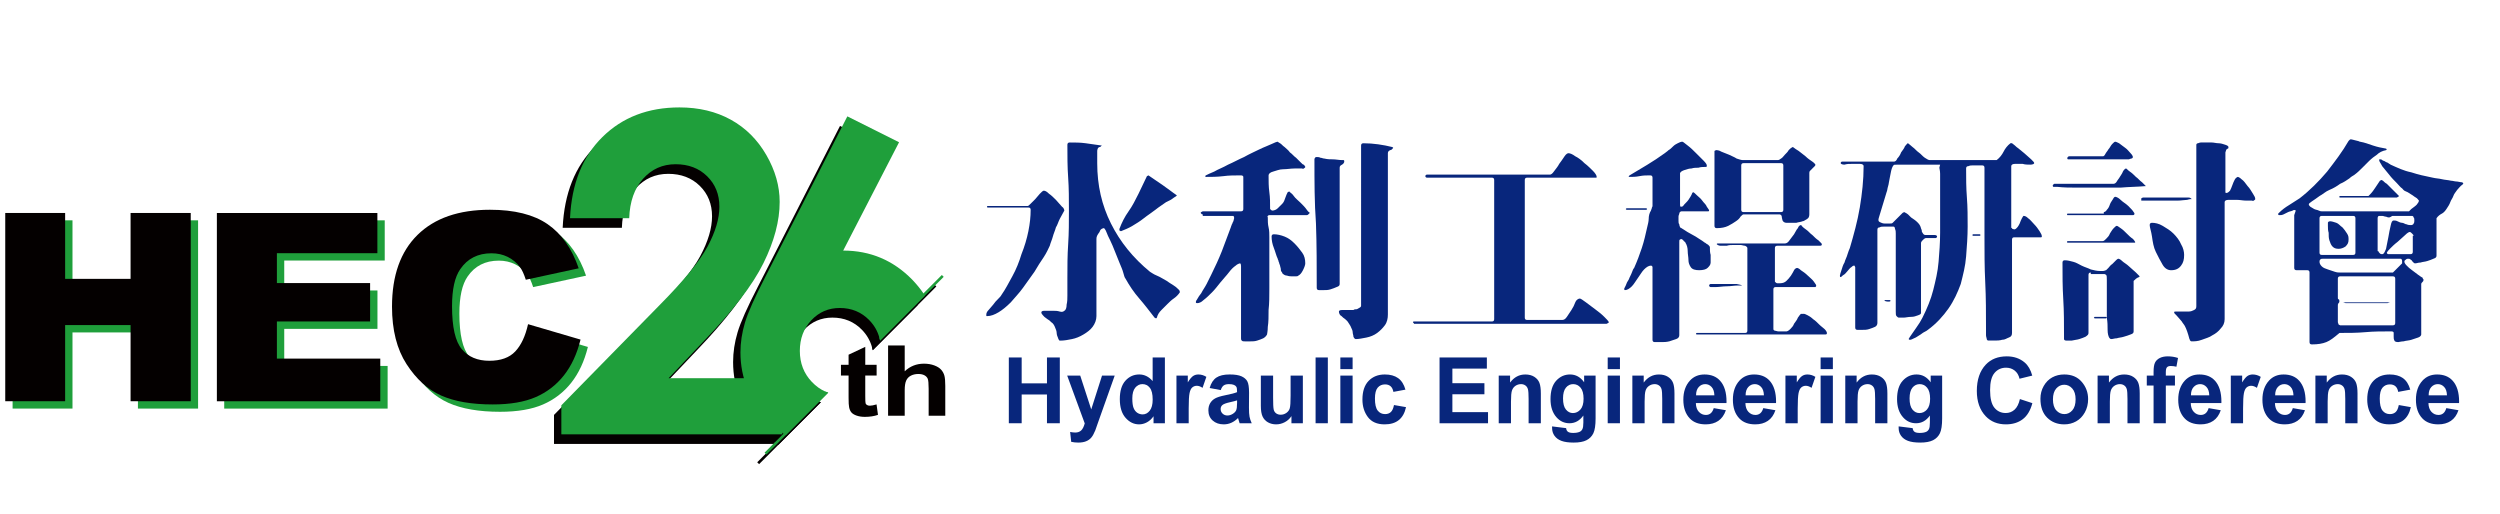 <?xml version="1.0" encoding="utf-8"?>
<!-- Generator: Adobe Illustrator 25.0.1, SVG Export Plug-In . SVG Version: 6.00 Build 0)  -->
<svg version="1.1" id="圖層_1" xmlns="http://www.w3.org/2000/svg" xmlns:xlink="http://www.w3.org/1999/xlink" x="0px" y="0px"
	 width="340.158px" height="70px" viewBox="-35.079 0 340.158 70" enable-background="new -35.079 0 340.158 70"
	 xml:space="preserve">
<g id="圖層_3">
</g>
<g id="圖層_2_2_" display="none">
	
		<linearGradient id="SVGID_1_" gradientUnits="userSpaceOnUse" x1="823.161" y1="4388.492" x2="927.778" y2="4283.875" gradientTransform="matrix(-1 0 0 -1 1037.316 4589.037)">
		<stop  offset="0" style="stop-color:#FF1492"/>
		<stop  offset="0.138" style="stop-color:#FB3A83"/>
		<stop  offset="0.443" style="stop-color:#F48863"/>
		<stop  offset="0.694" style="stop-color:#EEC14C"/>
		<stop  offset="0.879" style="stop-color:#EAE53D"/>
		<stop  offset="0.978" style="stop-color:#E9F238"/>
	</linearGradient>
	<polygon display="inline" fill="url(#SVGID_1_)" points="105.4,339.199 229.9,214.7 229.9,154.9 105.4,279.4 	"/>
	
		<linearGradient id="SVGID_2_" gradientUnits="userSpaceOnUse" x1="914.558" y1="4353.795" x2="975.223" y2="4293.131" gradientTransform="matrix(-1 0 0 -1 1037.316 4589.037)">
		<stop  offset="0" style="stop-color:#1158AB"/>
		<stop  offset="0.103" style="stop-color:#1D72B4"/>
		<stop  offset="0.361" style="stop-color:#38AECA"/>
		<stop  offset="0.581" style="stop-color:#4BDADA"/>
		<stop  offset="0.751" style="stop-color:#58F5E3"/>
		<stop  offset="0.851" style="stop-color:#5CFFE7"/>
	</linearGradient>
	<polygon display="inline" fill="url(#SVGID_2_)" points="18.9,361.699 113.4,267.3 113.4,222 18.9,316.4 	"/>
	
		<linearGradient id="SVGID_3_" gradientUnits="userSpaceOnUse" x1="826.318" y1="4410.749" x2="894.303" y2="4344.725" gradientTransform="matrix(-1 0 0 -1 1037.316 4589.037)">
		<stop  offset="0" style="stop-color:#1158AB"/>
		<stop  offset="0.103" style="stop-color:#1D72B4"/>
		<stop  offset="0.361" style="stop-color:#38AECA"/>
		<stop  offset="0.581" style="stop-color:#4BDADA"/>
		<stop  offset="0.751" style="stop-color:#58F5E3"/>
		<stop  offset="0.851" style="stop-color:#5CFFE7"/>
	</linearGradient>
	<polygon display="inline" fill="url(#SVGID_3_)" points="158.1,241.8 205.9,194.1 205.9,171.1 158.1,218.9 	"/>
	
		<linearGradient id="SVGID_4_" gradientUnits="userSpaceOnUse" x1="909.216" y1="4306.787" x2="957.017" y2="4306.787" gradientTransform="matrix(-1 0 0 -1 1037.316 4589.037)">
		<stop  offset="0.06" style="stop-color:#5B0B7C"/>
		<stop  offset="0.175" style="stop-color:#660C7E"/>
		<stop  offset="0.38" style="stop-color:#850D82"/>
		<stop  offset="0.651" style="stop-color:#B61088"/>
		<stop  offset="0.974" style="stop-color:#F91491"/>
		<stop  offset="1" style="stop-color:#FF1492"/>
	</linearGradient>
	<polygon display="inline" fill="url(#SVGID_4_)" points="80.3,317.6 128.1,269.8 128.1,246.9 80.3,294.6 	"/>
	<polygon display="inline" points="153.8,333.6 232.7,254.8 232.7,195.9 153.8,274.8 	"/>
	<polygon display="inline" points="87.6,273.6 127.3,233.8 127.3,228.7 87.6,268.5 	"/>
	<polygon display="inline" points="73.7,255.7 96.2,233.3 96.2,228.1 73.7,250.6 	"/>
	<polygon display="inline" points="174,187.7 213.8,147.9 213.8,142.8 174,182.6 	"/>
	<polygon display="inline" fill="#FFFFFF" points="180.2,266 240.7,205.5 240.7,201.6 180.2,262.1 	"/>
	<polygon display="inline" points="178,242.9 213,207.9 213,206.3 178,241.3 	"/>
	<polygon display="inline" points="182.5,234.4 217.5,199.4 217.5,197.9 182.5,232.9 	"/>
	<polygon display="inline" fill="#FFFFFF" points="68.9,282.2 103.9,247.2 103.9,245.7 68.9,280.7 	"/>
	
		<linearGradient id="SVGID_5_" gradientUnits="userSpaceOnUse" x1="959.316" y1="4332.487" x2="994.316" y2="4332.487" gradientTransform="matrix(-1 0 0 -1 1037.316 4589.037)">
		<stop  offset="0" style="stop-color:#FF1492"/>
		<stop  offset="0.141" style="stop-color:#FB3A83"/>
		<stop  offset="0.453" style="stop-color:#F48863"/>
		<stop  offset="0.709" style="stop-color:#EEC14C"/>
		<stop  offset="0.899" style="stop-color:#EAE53D"/>
		<stop  offset="1" style="stop-color:#E9F238"/>
	</linearGradient>
	<polygon display="inline" fill="url(#SVGID_5_)" points="43,274.8 78,239.8 78,238.3 43,273.3 	"/>
	
		<linearGradient id="SVGID_6_" gradientUnits="userSpaceOnUse" x1="879.217" y1="4433.587" x2="914.216" y2="4433.587" gradientTransform="matrix(-1 0 0 -1 1037.316 4589.037)">
		<stop  offset="0" style="stop-color:#1158AB"/>
		<stop  offset="0.103" style="stop-color:#1D72B4"/>
		<stop  offset="0.361" style="stop-color:#38AECA"/>
		<stop  offset="0.581" style="stop-color:#4BDADA"/>
		<stop  offset="0.751" style="stop-color:#58F5E3"/>
		<stop  offset="0.851" style="stop-color:#5CFFE7"/>
	</linearGradient>
	<polygon display="inline" fill="url(#SVGID_6_)" points="123.1,173.7 158.1,138.7 158.1,137.2 123.1,172.2 	"/>
	
		<linearGradient id="SVGID_7_" gradientUnits="userSpaceOnUse" x1="902.787" y1="4383.016" x2="918.677" y2="4367.126" gradientTransform="matrix(-1 0 0 -1 1037.316 4589.037)">
		<stop  offset="0" style="stop-color:#1158AB"/>
		<stop  offset="0.103" style="stop-color:#1D72B4"/>
		<stop  offset="0.361" style="stop-color:#38AECA"/>
		<stop  offset="0.581" style="stop-color:#4BDADA"/>
		<stop  offset="0.751" style="stop-color:#58F5E3"/>
		<stop  offset="0.851" style="stop-color:#5CFFE7"/>
	</linearGradient>
	<polygon display="inline" fill="url(#SVGID_7_)" points="123.9,209.7 123.9,223.6 137.8,209.7 	"/>
	<g display="inline">
		
			<linearGradient id="SVGID_8_" gradientUnits="userSpaceOnUse" x1="918.082" y1="4440.871" x2="933.973" y2="4424.98" gradientTransform="matrix(-1 0 0 -1 1037.316 4589.037)">
			<stop  offset="0" style="stop-color:#1158AB"/>
			<stop  offset="0.103" style="stop-color:#1D72B4"/>
			<stop  offset="0.361" style="stop-color:#38AECA"/>
			<stop  offset="0.581" style="stop-color:#4BDADA"/>
			<stop  offset="0.751" style="stop-color:#58F5E3"/>
			<stop  offset="0.851" style="stop-color:#5CFFE7"/>
		</linearGradient>
		<polygon fill="url(#SVGID_8_)" points="108.6,151.8 108.6,165.8 122.5,151.8 		"/>
	</g>
	
		<linearGradient id="SVGID_9_" gradientUnits="userSpaceOnUse" x1="867.466" y1="4393.287" x2="881.805" y2="4378.948" gradientTransform="matrix(-1 0 0 -1 1037.316 4589.037)">
		<stop  offset="0" style="stop-color:#1158AB"/>
		<stop  offset="0.103" style="stop-color:#1D72B4"/>
		<stop  offset="0.361" style="stop-color:#38AECA"/>
		<stop  offset="0.581" style="stop-color:#4BDADA"/>
		<stop  offset="0.751" style="stop-color:#58F5E3"/>
		<stop  offset="0.851" style="stop-color:#5CFFE7"/>
	</linearGradient>
	<polygon display="inline" fill="url(#SVGID_9_)" points="159.4,199.2 159.4,213.2 173.3,199.2 	"/>
	<polygon display="inline" points="99.9,206.5 99.9,215.5 108.9,206.5 	"/>
	<polygon display="inline" fill="#FFFFFF" points="158.1,241.9 158.1,255.3 171.6,241.9 	"/>
	<polygon display="inline" points="142.8,260.7 142.8,270.6 152.7,260.7 	"/>
	<polygon display="inline" points="133.3,219 133.3,241.9 156.2,219 	"/>
	
		<linearGradient id="SVGID_10_" gradientUnits="userSpaceOnUse" x1="885.2" y1="4354.503" x2="909.551" y2="4330.152" gradientTransform="matrix(-1 0 0 -1 1037.316 4589.037)">
		<stop  offset="0.06" style="stop-color:#5B0B7C"/>
		<stop  offset="0.175" style="stop-color:#660C7E"/>
		<stop  offset="0.38" style="stop-color:#850D82"/>
		<stop  offset="0.651" style="stop-color:#B61088"/>
		<stop  offset="0.974" style="stop-color:#F91491"/>
		<stop  offset="1" style="stop-color:#FF1492"/>
	</linearGradient>
	<polygon display="inline" fill="url(#SVGID_10_)" points="133.3,241.9 133.3,264.8 156.2,241.9 	"/>
	<path display="inline" fill="#2AD8CB" d="M178.3,228.4c0-0.601,0.5-1.101,1.101-1.101c0.6,0,1.1,0.5,1.1,1.101
		c0,0.6-0.5,1.1-1.1,1.1C178.8,229.5,178.3,229,178.3,228.4z"/>
	<path display="inline" d="M107.9,218.1c0-0.6,0.5-1.1,1.1-1.1c0.6,0,1.1,0.5,1.1,1.1c0,0.601-0.5,1.101-1.1,1.101
		C108.3,219.1,107.9,218.7,107.9,218.1z"/>
	<path display="inline" fill="#FFFFFF" d="M143.7,201.3c0-0.6,0.5-1.1,1.1-1.1c0.601,0,1.101,0.5,1.101,1.1
		c0,0.601-0.5,1.101-1.101,1.101C144.2,202.4,143.7,201.9,143.7,201.3z"/>
	<path display="inline" fill="#2AD8CB" d="M63.4,259.9c0-0.601,0.5-1.101,1.1-1.101c0.6,0,1.1,0.5,1.1,1.101c0,0.6-0.5,1.1-1.1,1.1
		C63.9,261,63.4,260.5,63.4,259.9z"/>
	<path display="inline" d="M154.6,179.8c0-0.6,0.5-1.1,1.101-1.1c0.6,0,1.1,0.5,1.1,1.1c0,0.601-0.5,1.101-1.1,1.101
		C155.1,180.9,154.6,180.4,154.6,179.8z"/>
</g>
<g>
	<path fill="#1F9F3B" d="M-33.365,29.978h8.149v8.964h8.904v-8.964h8.185v25.615h-8.185V45.231h-8.904v10.361h-8.149V29.978z"/>
	<path fill="#1F9F3B" d="M-4.571,29.978h21.839v5.469H3.596v4.071h12.683v5.225H3.596v5.05h14.067v5.801H-4.571V29.978z"/>
	<path fill="#1F9F3B" d="M37.769,45.109l7.142,2.097c-0.479,1.945-1.235,3.57-2.267,4.875c-1.031,1.305-2.312,2.289-3.841,2.953
		c-1.528,0.664-3.475,0.996-5.837,0.996c-2.867,0-5.208-0.405-7.025-1.214c-1.816-0.809-3.385-2.232-4.704-4.27
		c-1.319-2.037-1.979-4.645-1.979-7.822c0-4.237,1.16-7.494,3.48-9.77c2.321-2.276,5.604-3.414,9.85-3.414
		c3.321,0,5.934,0.653,7.834,1.957c1.901,1.305,3.313,3.309,4.236,6.011l-7.195,1.555c-0.252-0.78-0.516-1.351-0.792-1.712
		c-0.455-0.606-1.013-1.072-1.673-1.399c-0.659-0.325-1.396-0.489-2.212-0.489c-1.848,0-3.263,0.722-4.246,2.165
		c-0.743,1.07-1.115,2.751-1.115,5.043c0,2.839,0.443,4.785,1.331,5.838c0.888,1.053,2.135,1.579,3.742,1.579
		c1.559,0,2.737-0.425,3.535-1.275C36.831,47.963,37.41,46.729,37.769,45.109z"/>
</g>
<g>
	<path fill="#040000" d="M-34.365,28.978h8.149v8.964h8.904v-8.964h8.185v25.615h-8.185V44.231h-8.904v10.361h-8.149V28.978z"/>
	<path fill="#040000" d="M-5.571,28.978h21.839v5.469H2.596v4.071h12.683v5.225H2.596v5.05h14.067v5.801H-5.571V28.978z"/>
	<path fill="#040000" d="M36.769,44.109l7.142,2.097c-0.479,1.945-1.235,3.57-2.267,4.875c-1.031,1.305-2.312,2.289-3.841,2.953
		c-1.528,0.664-3.475,0.996-5.837,0.996c-2.867,0-5.208-0.405-7.025-1.214c-1.816-0.809-3.385-2.232-4.704-4.27
		c-1.319-2.037-1.979-4.645-1.979-7.822c0-4.237,1.16-7.494,3.48-9.77c2.321-2.276,5.604-3.414,9.85-3.414
		c3.321,0,5.934,0.653,7.834,1.957c1.901,1.305,3.313,3.309,4.236,6.011l-7.195,1.555c-0.252-0.78-0.516-1.351-0.792-1.712
		c-0.455-0.606-1.013-1.072-1.673-1.399c-0.659-0.326-1.396-0.489-2.212-0.489c-1.848,0-3.263,0.722-4.246,2.165
		c-0.743,1.07-1.115,2.751-1.115,5.043c0,2.839,0.443,4.785,1.331,5.838c0.888,1.053,2.135,1.579,3.742,1.579
		c1.559,0,2.737-0.425,3.535-1.275C35.831,46.963,36.41,45.729,36.769,44.109z"/>
</g>
<g>
	<g>
		<path fill="#040000" d="M49.534,30.996H41.48c0.217-4.68,1.685-8.363,4.41-11.047c2.723-2.684,6.219-4.026,10.485-4.026
			c2.636,0,4.962,0.556,6.977,1.667c2.016,1.111,3.629,2.713,4.838,4.808c1.209,2.095,1.815,4.224,1.815,6.386
			c0,2.577-0.735,5.35-2.201,8.318c-1.465,2.969-4.146,6.48-8.04,10.529l-4.87,5.135h15.465v7.64H40.3v-3.953l13.422-13.687
			c3.244-3.283,5.402-5.926,6.475-7.92c1.07-1.996,1.607-3.8,1.607-5.414c0-1.67-0.556-3.053-1.667-4.144
			c-1.112-1.09-2.541-1.636-4.292-1.636c-1.77,0-3.244,0.658-4.424,1.976C50.242,26.945,49.612,28.734,49.534,30.996z"/>
	</g>
	<g>
		<g>
			<path fill="#040000" d="M76.612,54.731l-5.791,5.799l-2.616,2.623l-0.255-0.255l2.573-2.58l5.719-5.725
				C76.365,54.645,76.489,54.688,76.612,54.731z"/>
			<path fill="#040000" d="M92.323,38.975l-2.551,2.559l-6.101,6.116c-0.029-0.138-0.066-0.272-0.103-0.405l6.002-6.016l2.5-2.506
				L92.323,38.975z"/>
		</g>
		<g>
			<path fill="#040000" d="M89.571,41.229c-0.45-0.66-0.966-1.282-1.537-1.877c-2.58-2.631-5.703-3.949-9.386-3.949l7.602-14.742
				l-7.036-3.522L68.06,38.969c-1.45,2.812-2.385,4.898-2.783,6.254c-0.405,1.355-0.608,2.703-0.608,4.045
				c0,3.514,1.304,6.637,3.913,9.361c0.616,0.639,1.255,1.203,1.941,1.688c0.095,0.074,0.196,0.146,0.298,0.212l5.791-5.799
				c-0.123-0.043-0.247-0.086-0.37-0.138c-0.667-0.284-1.29-0.724-1.855-1.321c-1.087-1.135-1.638-2.541-1.638-4.216
				c0-1.665,0.522-3.059,1.566-4.174c1.044-1.108,2.333-1.668,3.863-1.668c1.615,0,2.956,0.56,4.029,1.668
				c0.66,0.681,1.115,1.472,1.362,2.362c0.036,0.133,0.073,0.268,0.103,0.405l6.101-6.116C89.706,41.434,89.641,41.33,89.571,41.229
				z"/>
		</g>
	</g>
</g>
<g>
	<g>
		<path fill="#1F9F3B" d="M50.534,29.689H42.48c0.217-4.68,1.685-8.362,4.41-11.047c2.723-2.685,6.219-4.026,10.485-4.026
			c2.636,0,4.962,0.557,6.977,1.666c2.016,1.111,3.629,2.714,4.838,4.809c1.209,2.094,1.815,4.223,1.815,6.385
			c0,2.578-0.735,5.352-2.201,8.318c-1.465,2.969-4.146,6.48-8.04,10.53l-4.87,5.134h15.465v7.641H41.3v-3.953l13.422-13.688
			c3.244-3.283,5.402-5.924,6.475-7.92c1.07-1.995,1.607-3.799,1.607-5.412c0-1.672-0.556-3.053-1.667-4.144
			c-1.112-1.092-2.541-1.637-4.292-1.637c-1.77,0-3.244,0.658-4.424,1.977C51.242,25.637,50.612,27.427,50.534,29.689z"/>
	</g>
	<g>
		<g>
			<path fill="#1F9F3B" d="M77.612,53.422l-5.791,5.799l-2.616,2.624L68.95,61.59l2.573-2.58l5.719-5.725
				C77.365,53.337,77.489,53.38,77.612,53.422z"/>
			<path fill="#1F9F3B" d="M93.323,37.667l-2.551,2.558l-6.101,6.117c-0.029-0.138-0.066-0.273-0.103-0.406l6.002-6.015l2.5-2.507
				L93.323,37.667z"/>
		</g>
		<g>
			<path fill="#1F9F3B" d="M90.571,39.921c-0.45-0.661-0.966-1.282-1.537-1.878c-2.58-2.631-5.703-3.949-9.386-3.949l7.602-14.74
				l-7.036-3.522L69.06,37.66c-1.45,2.812-2.385,4.899-2.783,6.254c-0.405,1.357-0.608,2.705-0.608,4.045
				c0,3.514,1.304,6.638,3.913,9.362c0.616,0.638,1.255,1.204,1.941,1.689c0.095,0.074,0.196,0.146,0.298,0.211l5.791-5.799
				c-0.123-0.042-0.247-0.085-0.37-0.137c-0.667-0.284-1.29-0.724-1.855-1.32c-1.087-1.137-1.638-2.543-1.638-4.217
				c0-1.666,0.522-3.058,1.566-4.174c1.044-1.109,2.333-1.668,3.863-1.668c1.615,0,2.956,0.559,4.029,1.668
				c0.66,0.68,1.115,1.471,1.362,2.361c0.036,0.133,0.073,0.269,0.103,0.406l6.101-6.117C90.706,40.126,90.641,40.022,90.571,39.921
				z"/>
		</g>
	</g>
</g>
<g>
	<g>
		<path fill="#040000" d="M84.197,49.639V51.1h-1.546v2.791c0,0.564,0.015,0.895,0.045,0.988c0.029,0.094,0.097,0.17,0.201,0.231
			c0.104,0.061,0.231,0.091,0.382,0.091c0.209,0,0.513-0.059,0.909-0.176l0.193,1.422c-0.525,0.183-1.121,0.273-1.786,0.273
			c-0.408,0-0.775-0.055-1.102-0.166c-0.327-0.111-0.567-0.254-0.721-0.431c-0.152-0.176-0.259-0.414-0.317-0.714
			c-0.049-0.213-0.073-0.644-0.073-1.291V51.1h-1.038v-1.461h1.038v-1.377l2.27-1.068v2.445H84.197z"/>
		<path fill="#040000" d="M88.019,47.004v3.516c0.729-0.691,1.602-1.037,2.615-1.037c0.521,0,0.99,0.078,1.408,0.234
			c0.419,0.156,0.733,0.356,0.945,0.6c0.212,0.244,0.357,0.514,0.435,0.809c0.078,0.296,0.117,0.755,0.117,1.377v4.063h-2.262
			v-3.658c0-0.727-0.043-1.188-0.129-1.383c-0.086-0.195-0.237-0.352-0.454-0.467c-0.218-0.115-0.49-0.172-0.817-0.172
			c-0.375,0-0.711,0.073-1.006,0.221c-0.295,0.148-0.511,0.371-0.647,0.669c-0.137,0.298-0.205,0.737-0.205,1.32v3.47h-2.262v-9.561
			H88.019z"/>
	</g>
</g>
<g>
	<path fill="#08267C" d="M109.737,28.65c-0.209,0.416-0.416,0.727-0.625,1.144c-0.209,0.416-0.312,0.832-0.52,1.144
		c-0.104,0.417-0.312,0.834-0.418,1.25c-0.104,0.415-0.312,0.831-0.416,1.249c-0.207,0.417-0.416,0.937-0.83,1.56
		c-0.418,0.623-0.836,1.249-1.252,1.979c-0.52,0.726-1.041,1.457-1.561,2.184c-0.52,0.729-1.144,1.354-1.664,1.98
		c-0.625,0.621-1.146,1.039-1.666,1.352c-0.52,0.311-1.04,0.521-1.56,0.521c-0.104,0-0.104,0-0.104-0.104v-0.105
		c0-0.207,0.104-0.416,0.312-0.623c0.209-0.206,0.415-0.52,0.624-0.727c0.208-0.312,0.417-0.521,0.625-0.731
		c0.206-0.207,0.416-0.415,0.521-0.623c0.52-0.729,0.937-1.562,1.457-2.498c0.521-0.938,0.936-1.979,1.248-3.019
		c0.418-1.04,0.727-2.081,0.938-3.122c0.207-1.041,0.311-1.978,0.311-2.912c0-0.211-0.104-0.312-0.311-0.312h-5.518
		c-0.103,0-0.103,0-0.103-0.106c0-0.102,0-0.102,0.103-0.102h5.415c0.104,0,0.207-0.107,0.414-0.312
		c0.211-0.208,0.416-0.419,0.625-0.625c0.209-0.208,0.414-0.521,0.625-0.729c0.207-0.208,0.416-0.416,0.521-0.416
		c0.205,0,0.414,0.104,0.727,0.416c0.312,0.208,0.625,0.521,0.938,0.833c0.311,0.312,0.52,0.623,0.832,0.935
		C109.633,28.234,109.737,28.547,109.737,28.65z M114.834,19.701l-0.102,0.207c0,0-0.105,0.104-0.209,0.104
		s-0.104,0.104-0.207,0.104c0,0.105-0.104,0.209-0.104,0.416c0,0.209,0,0.418,0,0.625c0,0.209,0,0.416,0,0.625
		c0,0.207,0,0.312,0,0.416c0,3.017,0.621,5.723,1.873,8.221c1.248,2.499,3.018,4.684,5.305,6.559
		c0.209,0.103,0.416,0.311,0.937,0.521c0.52,0.206,0.938,0.52,1.354,0.726c0.416,0.313,0.832,0.521,1.246,0.834
		c0.316,0.312,0.521,0.417,0.521,0.623c0,0.104,0,0.104,0,0.104c-0.205,0.313-0.521,0.627-0.832,0.834
		c-0.311,0.207-0.623,0.521-0.832,0.727c-0.312,0.314-0.52,0.521-0.834,0.834c-0.311,0.312-0.52,0.623-0.623,1.041l-0.103,0.104
		l-0.207-0.104c-0.73-0.938-1.355-1.768-2.08-2.602c-0.732-0.834-1.356-1.77-1.875-2.707c-0.106-0.104-0.209-0.415-0.313-0.832
		c-0.105-0.417-0.312-0.833-0.519-1.353c-0.211-0.521-0.418-1.041-0.627-1.561c-0.207-0.521-0.414-1.041-0.625-1.457
		c-0.207-0.416-0.414-0.833-0.518-1.145c-0.105-0.312-0.312-0.521-0.312-0.521h-0.104c-0.312,0.105-0.418,0.209-0.521,0.521
		c-0.311,0.416-0.418,0.625-0.418,0.936v10.513c0,0.52-0.207,1.04-0.52,1.456c-0.311,0.416-0.729,0.73-1.248,1.041
		c-0.521,0.313-1.041,0.521-1.561,0.625c-0.52,0.104-1.041,0.209-1.561,0.209c-0.105,0-0.209,0-0.209-0.105
		c0,0-0.105-0.104-0.105-0.208c-0.104-0.207-0.207-0.521-0.207-0.728c0-0.209-0.104-0.52-0.207-0.729
		c-0.105-0.312-0.314-0.625-0.521-0.729c-0.209-0.207-0.312-0.312-0.52-0.415c-0.105-0.104-0.314-0.208-0.418-0.312
		c-0.102-0.104-0.312-0.313-0.416-0.521v-0.104c0-0.105,0.104-0.209,0.416-0.209s0.625,0,1.041,0c0.418,0,0.729,0,1.041,0.104
		c0.312,0.105,0.521,0,0.625-0.104c0.207-0.104,0.311-0.416,0.311-0.83c0.104-0.418,0.104-0.834,0.104-1.252
		c0-0.416,0-0.832,0-1.352c0-0.416,0-0.729,0-1.041c0-1.561,0-3.019,0.107-4.58c0.102-1.561,0.102-3.018,0.102-4.578
		c0-1.562,0-3.018-0.102-4.477c-0.107-1.456-0.107-3.018-0.107-4.473c0-0.21,0.107-0.314,0.314-0.314c0.729,0,1.455,0,2.186,0.104
		c0.729,0.104,1.455,0.21,2.184,0.312V19.701z M117.231,31.356v-0.208c0.31-0.833,0.726-1.666,1.248-2.394
		c0.521-0.727,0.937-1.56,1.352-2.393l1.146-2.394l0.207-0.104c0.623,0.416,1.354,0.937,1.979,1.352
		c0.623,0.418,1.248,0.938,1.873,1.354c0,0.104-0.107,0.104-0.207,0.207c-0.211,0.105-0.418,0.313-0.625,0.418
		c-0.209,0.101-0.418,0.207-0.625,0.312c-0.416,0.31-0.938,0.623-1.457,1.041c-0.521,0.414-1.041,0.726-1.562,1.144
		c-0.518,0.416-1.039,0.727-1.559,1.041c-0.521,0.311-1.043,0.52-1.562,0.727L117.231,31.356z"/>
	<path fill="#08267C" d="M128.573,29.17c-0.104,0-0.104,0-0.207-0.104c-0.104-0.105-0.104-0.105,0-0.209l0.207-0.104h5.205
		c0.209,0,0.312-0.103,0.312-0.312V24.07c0-0.104-0.104-0.207-0.312-0.207c-0.832,0-1.666,0-2.395,0.104
		c-0.832,0.104-1.666,0.104-2.393,0.104l-0.105-0.104l0.105-0.104c0.207-0.105,0.623-0.313,1.145-0.52
		c0.518-0.314,1.145-0.521,1.873-0.937c0.729-0.313,1.457-0.728,2.184-1.041c0.73-0.416,1.457-0.729,2.082-1.041
		c0.625-0.312,1.252-0.521,1.666-0.729c0.416-0.209,0.73-0.312,0.834-0.312c0,0,0.104,0.104,0.311,0.208
		c0.209,0.104,0.312,0.312,0.627,0.521c0.205,0.209,0.52,0.417,0.725,0.729c0.317,0.209,0.522,0.521,0.834,0.728
		c0.207,0.209,0.416,0.417,0.625,0.624c0.207,0.209,0.311,0.313,0.416,0.313l0.104,0.104c0,0.103,0.105,0.103,0.105,0.208
		c0,0.104-0.105,0.104-0.209,0.208c-0.105,0.104-0.209,0-0.209,0c-0.207,0-0.52,0-1.041,0c-0.521,0-1.041,0.104-1.562,0.104
		c-0.518,0-0.932,0.209-1.35,0.314c-0.416,0.104-0.623,0.311-0.623,0.52c0,0.729,0,1.561,0.104,2.289
		c0.104,0.729,0.104,1.457,0.104,2.289c0.104,0.106,0.207,0.209,0.312,0.209c0.207,0,0.521-0.104,0.729-0.315
		c0.207-0.207,0.416-0.416,0.623-0.622c0.209-0.208,0.314-0.521,0.418-0.833c0.102-0.312,0.205-0.521,0.311-0.729l0.209-0.104
		l0.101,0.104c0.104,0.103,0.317,0.208,0.522,0.521c0.209,0.313,0.625,0.622,0.937,0.937c0.311,0.31,0.625,0.625,0.832,0.938
		c0.209,0.31,0.416,0.414,0.416,0.414s-0.104,0.105-0.207,0.209c-0.103,0.104-0.209,0.104-0.209,0.104h-5.098
		c-0.104,0-0.104,0-0.211,0.104c-0.104,0.104,0,0.104,0,0.209c0,0.416,0,0.938,0.107,1.353c0.104,0.417,0.104,0.937,0.104,1.354
		c0,0.207,0,0.727,0,1.457c0,0.729,0,1.561,0,2.497c0,0.936,0,1.976,0,3.018c0,1.041,0,1.976-0.104,2.914
		c0,0.833,0,1.664-0.107,2.289c0,0.625-0.104,0.937-0.104,1.041c-0.104,0.209-0.311,0.416-0.52,0.521
		c-0.207,0.104-0.521,0.208-0.832,0.313c-0.314,0.103-0.625,0.103-0.936,0.103c-0.316,0-0.521,0-0.73,0
		c-0.207,0-0.311,0-0.416-0.103c-0.104-0.105-0.104-0.209-0.104-0.313s0-0.207,0-0.415c0-0.105,0-0.312,0-0.416
		c0-1.457,0-2.812,0-4.267c0-1.458,0-2.812,0-4.27c0-0.103,0-0.311,0-0.416c0-0.105,0-0.312-0.104-0.415
		c-0.105,0-0.418,0.104-0.625,0.311c-0.312,0.209-0.625,0.521-0.938,0.938c-0.311,0.417-0.729,0.832-1.145,1.354
		c-0.416,0.521-0.729,0.936-1.145,1.352c-0.418,0.416-0.729,0.729-1.146,1.041c-0.311,0.314-0.623,0.415-0.83,0.415
		c-0.104,0-0.211,0-0.211-0.101c0-0.105,0-0.208,0.107-0.314c0.104-0.207,0.207-0.312,0.311-0.52
		c0.104-0.105,0.209-0.312,0.312-0.418c0.207-0.414,0.52-0.831,0.729-1.248c0.209-0.417,0.416-0.832,0.623-1.248
		c0.521-1.041,1.043-2.186,1.457-3.227c0.416-1.146,0.834-2.186,1.25-3.331c0-0.103,0.104-0.208,0.104-0.312
		c0.104-0.105,0.104-0.312,0.209-0.416c0-0.105,0.105-0.312,0.105-0.416c0-0.105,0-0.21-0.105-0.314h-0.105h-0.104h-3.955V29.17z
		 M140.752,37.601c-0.213,0-0.418,0-0.733-0.103c-0.205,0-0.414-0.105-0.623-0.314c0,0,0-0.104-0.103-0.207
		c-0.104-0.104-0.104-0.314-0.104-0.417c0-0.104-0.105-0.312-0.105-0.417c0-0.103-0.104-0.207-0.104-0.311
		c0-0.105-0.103-0.211-0.103-0.313c0-0.103-0.104-0.208-0.104-0.312c-0.207-0.416-0.314-0.937-0.521-1.456
		c-0.207-0.521-0.313-1.041-0.313-1.561c0-0.209,0.105-0.313,0.313-0.313c0.418,0,0.937,0.104,1.459,0.313
		c0.52,0.208,0.936,0.52,1.35,0.936c0.416,0.416,0.731,0.832,1.041,1.25c0.312,0.415,0.418,0.936,0.418,1.457
		c0,0.207-0.105,0.52-0.314,0.936c-0.207,0.416-0.414,0.625-0.623,0.73c-0.105,0.103-0.209,0.103-0.416,0.103
		C141.06,37.601,140.853,37.601,140.752,37.601z M143.768,21.678c0-0.105,0-0.105,0.103-0.209c0-0.103,0.106-0.103,0.209-0.103
		c0.207,0,0.31,0,0.521,0.103c0.207,0,0.31,0.104,0.519,0.104c0.416,0.105,0.832,0.105,1.143,0.105c0.418,0,0.834,0.103,1.252,0.103
		c0.104,0,0.104,0,0.207,0c0.104,0,0.104,0.105,0.104,0.207c0,0.104-0.104,0.313-0.311,0.418c-0.211,0.104-0.314,0.207-0.314,0.416
		v15.818c0,0.209-0.104,0.313-0.416,0.417c-0.207,0.103-0.521,0.208-0.832,0.312c-0.312,0.105-0.625,0.105-0.938,0.105
		c-0.31,0-0.521,0-0.625,0c-0.207,0-0.31-0.105-0.31-0.314c0-2.913,0-5.932-0.104-8.742
		C143.768,27.609,143.768,24.695,143.768,21.678z M149.492,42.076c0.105,0,0.207-0.103,0.416-0.209
		c0.207-0.105,0.207-0.207,0.207-0.312V19.804c0-0.208,0.104-0.312,0.314-0.312c1.352,0,2.703,0.21,3.955,0.521l0.102,0.104
		c-0.102,0.105-0.205,0.313-0.418,0.313c-0.205,0.102-0.309,0.207-0.309,0.417v21.957c0,0.521-0.105,1.041-0.416,1.459
		c-0.314,0.416-0.625,0.728-1.041,1.041c-0.418,0.312-0.938,0.521-1.459,0.623c-0.521,0.104-1.039,0.209-1.455,0.209
		c-0.104,0-0.211-0.104-0.312-0.312c0-0.208-0.105-0.418-0.105-0.624c0-0.21-0.104-0.416-0.207-0.626
		c-0.104-0.312-0.312-0.521-0.418-0.729c-0.104-0.207-0.416-0.415-0.52-0.52c-0.207-0.104-0.311-0.312-0.521-0.416
		c-0.104-0.105-0.207-0.312-0.207-0.521c0-0.104,0.104-0.207,0.418-0.207c0.207,0,0.52,0,0.727,0c0.314,0,0.521,0,0.834,0
		C149.178,42.076,149.389,42.076,149.492,42.076z"/>
	<path fill="#08267C" d="M157.297,43.948c-0.105,0-0.105,0-0.105-0.104c0-0.102,0-0.102,0.105-0.102h10.617
		c0.207,0,0.31-0.105,0.31-0.313V24.486c0-0.207-0.104-0.312-0.31-0.312h-8.846c-0.107,0-0.211-0.104-0.211-0.207
		s0.104-0.209,0.211-0.209h16.754c0.105,0,0.312-0.104,0.52-0.415c0.207-0.314,0.521-0.625,0.729-1.041
		c0.312-0.416,0.52-0.729,0.73-1.04c0.207-0.312,0.414-0.416,0.52-0.416c0.207,0,0.52,0.104,0.936,0.416
		c0.418,0.207,0.834,0.519,1.248,0.936c0.418,0.312,0.832,0.728,1.148,1.041c0.311,0.312,0.52,0.625,0.52,0.832
		c0,0.104,0,0.104-0.105,0.104c-0.104,0-0.104,0-0.209,0h-9.158c-0.207,0-0.311,0.105-0.311,0.312v18.734
		c0,0.208,0.104,0.312,0.311,0.312h4.787c0.207,0,0.418-0.104,0.625-0.416c0.209-0.313,0.416-0.624,0.623-0.937
		c0.211-0.312,0.418-0.727,0.521-1.039c0.104-0.314,0.418-0.521,0.625-0.521c0.105,0,0.416,0.207,0.834,0.521
		c0.416,0.312,0.83,0.621,1.248,0.936c0.414,0.311,0.832,0.625,1.248,1.04c0.312,0.312,0.521,0.521,0.625,0.728l-0.104,0.104
		l-0.209,0.104h-26.227V43.948z"/>
	<path fill="#08267C" d="M186.543,23.967l0.103-0.104c1.561-0.938,3.225-1.875,4.785-3.018c0.105-0.105,0.314-0.21,0.521-0.417
		c0.207-0.104,0.416-0.313,0.625-0.521s0.416-0.312,0.623-0.417c0.211-0.104,0.418-0.208,0.625-0.208
		c0.105,0,0.312,0.208,0.73,0.521c0.416,0.312,0.727,0.625,1.145,1.042c0.414,0.416,0.725,0.727,1.041,1.04
		c0.311,0.312,0.414,0.52,0.414,0.624c0,0.103,0,0.208-0.104,0.208c-0.105,0-0.209,0-0.209,0c-0.207,0-0.521,0-0.832,0.104
		c-0.311,0-0.623,0-0.938,0.103c-0.311,0-0.621,0.104-0.936,0.208c-0.312,0.104-0.52,0.209-0.623,0.416v0.104v0.104v4.059
		c0,0.104,0,0.312,0.104,0.312c0.104,0,0.207,0,0.312-0.102c0.207-0.312,0.521-0.521,0.729-0.833
		c0.207-0.312,0.414-0.625,0.52-0.938l0.104-0.103c0.105,0,0.312,0.208,0.521,0.416c0.207,0.207,0.518,0.418,0.729,0.726
		c0.209,0.315,0.52,0.521,0.623,0.834c0.209,0.312,0.312,0.418,0.312,0.522c0,0,0,0.103-0.104,0.103c-0.105,0-0.105,0-0.105,0
		h-3.537c-0.104,0-0.311,0.104-0.311,0.312c0,0.104-0.107,0.207-0.107,0.415c0,0.21,0,0.416,0,0.521c0,0.209,0,0.416,0.107,0.521
		c0,0.209,0.104,0.312,0.104,0.415c0,0,0.207,0.104,0.52,0.313c0.311,0.207,0.625,0.416,1.039,0.624
		c0.418,0.208,0.73,0.417,1.041,0.624c0.311,0.209,0.521,0.313,0.627,0.417c0.102,0.103,0.205,0.103,0.311,0.208
		c0.104,0.104,0.207,0.104,0.312,0.209c0.104,0.104,0.209,0.207,0.209,0.311c0,0.312,0,0.73,0.104,1.041c0,0.416,0,0.73,0,1.041
		c0,0.312-0.209,0.521-0.418,0.729c-0.207,0.207-0.623,0.311-1.145,0.311c-0.52,0-0.936-0.104-1.143-0.416
		c-0.209-0.312-0.312-0.625-0.312-0.936c0-0.418-0.104-0.835-0.104-1.25c0-0.416-0.104-0.832-0.314-1.146
		c0-0.103-0.104-0.103-0.207-0.207c-0.104-0.104-0.104-0.209-0.209-0.209c-0.104-0.104-0.207-0.104-0.311,0
		c-0.104,0-0.104,0.105-0.104,0.313v12.698c0,0.208-0.107,0.415-0.418,0.52c-0.312,0.104-0.625,0.209-0.938,0.312
		c-0.416,0.103-0.729,0.103-1.145,0.103c-0.312,0-0.625,0-0.832,0c-0.209,0-0.312-0.103-0.312-0.311v-9.887
		c0-0.104-0.104-0.209-0.207-0.209c-0.312,0-0.625,0.209-0.937,0.521c-0.313,0.314-0.521,0.729-0.832,1.146
		c-0.311,0.415-0.522,0.832-0.832,1.146c-0.313,0.312-0.627,0.521-0.938,0.521c-0.103,0-0.103-0.105-0.103-0.209
		c0,0,0.103-0.208,0.207-0.416c0.103-0.312,0.207-0.521,0.418-0.832c0.103-0.314,0.31-0.625,0.416-0.938
		c0.103-0.312,0.207-0.52,0.31-0.624c0.418-0.938,0.729-1.771,1.041-2.706c0.313-0.937,0.52-1.874,0.729-2.811
		c0.104-0.415,0.209-0.831,0.209-1.144c0-0.418,0.102-0.834,0.312-1.144c0-0.104,0.104-0.209,0.104-0.315
		c0-0.101,0.104-0.207,0.104-0.309v-3.853c0-0.207-0.104-0.311-0.311-0.311c-0.522,0-0.938,0-1.459,0.104
		c-0.518,0.104-0.936,0.104-1.455,0.104V23.967z M186.228,28.336h2.707l0.104,0.105l-0.104,0.106h-2.707l-0.103-0.106
		L186.228,28.336z M210.375,42.701c0.103,0,0.31,0.102,0.518,0.207c0.211,0.104,0.521,0.312,0.73,0.521
		c0.311,0.208,0.521,0.415,0.832,0.729c0.312,0.311,0.52,0.415,0.729,0.625c0.209,0.206,0.312,0.416,0.312,0.52
		c0,0.103,0,0.207-0.207,0.207h-17.484c-0.104,0-0.104,0-0.104-0.104c0-0.103,0-0.103,0.104-0.103h6.557
		c0.207,0,0.311-0.104,0.311-0.313V33.75c0-0.105-0.104-0.209-0.311-0.312c-0.211,0-0.416-0.104-0.625-0.104
		c-0.311,0-0.625,0-0.938,0c-0.311,0-0.625,0-0.936,0.104c-0.312,0-0.623,0-0.834,0c-0.207,0-0.416-0.104-0.52-0.209
		c0,0,0-0.104,0.104-0.104h9.158c0.209,0,0.418-0.105,0.625-0.416c0.209-0.312,0.416-0.52,0.627-0.833
		c0.207-0.312,0.311-0.624,0.52-0.833c0.101-0.311,0.31-0.416,0.414-0.416c0,0,0.105,0,0.105,0.105
		c0.104,0.103,0.104,0.103,0.104,0.103c0.105,0.104,0.209,0.208,0.519,0.417c0.311,0.207,0.522,0.521,0.832,0.728
		c0.312,0.313,0.52,0.52,0.834,0.729c0.207,0.208,0.312,0.311,0.416,0.416c0.104,0.209,0,0.313-0.209,0.313h-5.826
		c-0.209,0-0.312,0.103-0.312,0.312v4.578c0.104,0.105,0.207,0.209,0.312,0.209c0.104,0,0.311,0,0.416,0
		c0.312,0,0.623-0.104,0.832-0.313c0.209-0.206,0.416-0.415,0.625-0.726c0.207-0.314,0.311-0.521,0.418-0.73
		c0.1-0.208,0.311-0.311,0.414-0.311c0.106,0,0.313,0.104,0.52,0.311c0.314,0.209,0.625,0.416,0.936,0.73
		c0.314,0.311,0.625,0.52,0.834,0.831c0.207,0.312,0.311,0.416,0.311,0.521c0,0.104,0,0.104-0.104,0.208c-0.104,0-0.207,0-0.207,0
		h-5.203c-0.207,0-0.311,0.103-0.311,0.312v5.414c0,0.102,0.104,0.206,0.207,0.206s0.312,0.104,0.52,0.104c0.209,0,0.416,0,0.625,0
		c0.207,0,0.311,0,0.416,0c0.105,0,0.313-0.104,0.522-0.311c0.207-0.21,0.414-0.42,0.521-0.73c0.207-0.311,0.414-0.521,0.52-0.832
		c0.207-0.312,0.31-0.418,0.414-0.52H210.375z M201.945,38.85c0,0-0.209,0-0.625,0s-0.936,0.104-1.457,0.104
		c-0.52,0-1.041,0.104-1.457,0.104c-0.418,0-0.625,0-0.729,0c-0.104,0-0.209-0.104-0.209-0.208c0-0.105,0.105-0.209,0.209-0.209
		c0.104,0,0.414,0,0.832,0c0.416,0,0.834,0,1.354,0c0.521,0,0.936,0,1.352,0C201.631,38.744,201.84,38.744,201.945,38.85
		L201.945,38.85z M198.406,20.429c0.104,0,0.416,0,0.727,0.207c0.314,0.104,0.73,0.313,1.041,0.416
		c0.418,0.21,0.73,0.313,1.041,0.521c0.314,0.105,0.625,0.209,0.834,0.209h4.787c0.104,0,0.312-0.103,0.418-0.209
		c0.207-0.104,0.311-0.311,0.518-0.521c0.209-0.206,0.418-0.416,0.522-0.623c0.209-0.208,0.312-0.313,0.519-0.417
		c0,0,0.104,0,0.211,0.104c0.1,0.105,0.311,0.209,0.621,0.416c0.313,0.209,0.627,0.521,0.938,0.731
		c0.311,0.311,0.625,0.519,0.936,0.727c0.312,0.209,0.416,0.418,0.416,0.418s0,0.104-0.104,0.207
		c-0.104,0.105-0.207,0.209-0.312,0.312c-0.104,0.104-0.205,0.208-0.311,0.312c-0.104,0.105-0.104,0.209-0.104,0.312v5.62
		c0,0.312-0.107,0.521-0.312,0.625c-0.209,0.103-0.416,0.312-0.625,0.312c-0.209,0.104-0.522,0.104-0.832,0.207
		c-0.311,0-0.522,0-0.729,0c-0.209,0-0.416,0-0.625,0s-0.416-0.104-0.52-0.313c0-0.104-0.105-0.311-0.105-0.521
		c0-0.208-0.207-0.312-0.312-0.312h-4.893c-0.102,0-0.205,0.104-0.414,0.312c-0.105,0.21-0.311,0.416-0.625,0.626
		c-0.312,0.207-0.623,0.416-1.041,0.625c-0.416,0.206-0.938,0.311-1.561,0.311c-0.207,0-0.312-0.104-0.312-0.311V20.531
		L198.406,20.429z M201.84,28.547c0,0.207,0.105,0.31,0.311,0.31h5.104c0.207,0,0.311-0.104,0.311-0.31V22.51
		c0-0.208-0.104-0.312-0.311-0.312h-5.104c-0.205,0-0.311,0.104-0.311,0.312V28.547z"/>
	<path fill="#08267C" d="M228.9,22.406c-0.104,0-0.418,0-0.73,0c-0.311,0-0.729,0-1.248,0c-0.418,0-0.938,0-1.459,0
		c-0.518,0-0.936,0-1.352,0c-0.418,0-0.729,0-1.039,0c-0.314,0-0.521,0-0.521,0.104c-0.105,0.103-0.207,0.312-0.312,0.728
		c-0.104,0.416-0.104,0.625-0.207,1.041c-0.105,0.416-0.105,0.729-0.207,1.041c-0.107,0.312-0.107,0.624-0.211,0.832l-1.041,3.434
		c-0.104,0.312-0.104,0.521,0.104,0.625c0.211,0.104,0.418,0.207,0.73,0.207c0.104,0,0.311,0,0.52,0c0.312,0,0.418,0,0.52-0.103
		l1.355-1.354l0.207-0.104c0.207,0.104,0.416,0.209,0.52,0.312c0.104,0.104,0.314,0.312,0.418,0.416
		c0.311,0.209,0.623,0.416,0.832,0.625c0.207,0.207,0.416,0.416,0.52,0.832c0,0.105,0.104,0.209,0.104,0.313
		c0,0.103,0,0.208,0.104,0.312c0.105,0.208,0.211,0.312,0.418,0.312c0.209,0,0.416,0,0.623,0c0.211,0,0.418,0,0.625,0
		c0.209,0,0.312,0.104,0.312,0.209c0,0.104-0.104,0.208-0.207,0.208c-0.105,0-0.312,0-0.52,0c-0.211,0-0.418,0-0.521,0
		c-0.209,0-0.312,0-0.312,0l-0.207,0.103l-0.314,0.313l-0.104,0.207v9.576c0,0.105-0.104,0.207-0.416,0.312
		c-0.312,0.104-0.52,0.208-0.936,0.208c-0.418,0-0.73,0.104-1.041,0.104c-0.312,0-0.521,0-0.625,0s-0.207-0.104-0.312-0.208
		c-0.104-0.104-0.104-0.312-0.104-0.626c0-0.311,0-0.52,0-0.831c0-0.314,0-0.521,0-0.834c0-0.31,0-0.521,0-0.623
		c0-1.249,0-2.396,0-3.642c0-1.25,0-2.396,0-3.644c0-0.104,0-0.209,0-0.416c0-0.208,0-0.417,0-0.624c0-0.209,0-0.417-0.105-0.625
		c0-0.209-0.104-0.313-0.207-0.313c-0.105,0-0.207,0-0.52,0c-0.207,0-0.418,0-0.729,0c-0.209,0-0.52,0-0.627,0.104
		c-0.207,0-0.311,0.104-0.311,0.313v12.696c0,0.21-0.104,0.415-0.312,0.521c-0.207,0.104-0.521,0.209-0.832,0.314
		c-0.312,0.102-0.625,0.102-0.938,0.102c-0.311,0-0.521,0-0.625,0c-0.207,0-0.311-0.102-0.311-0.312v-8.222l-0.105-0.209l0,0
		c-0.104,0-0.205,0-0.416,0.209c-0.209,0.104-0.311,0.311-0.52,0.521c-0.207,0.208-0.311,0.416-0.521,0.52
		c-0.207,0.105-0.311,0.311-0.416,0.311c-0.104,0-0.104-0.103-0.104-0.206c0-0.105,0.104-0.417,0.209-0.73
		c0.104-0.311,0.207-0.728,0.414-1.041c0.107-0.416,0.312-0.729,0.418-1.146c0.104-0.312,0.209-0.624,0.311-0.831
		c0.521-1.77,1.041-3.643,1.355-5.516c0.311-1.874,0.518-3.748,0.518-5.621c0-0.207-0.207-0.311-0.518-0.311
		c-0.314,0-0.625,0-1.041,0c-0.416,0-0.73,0-1.043,0.104c-0.311,0-0.52-0.104-0.52-0.209s0.105-0.209,0.209-0.209h7.076
		c0.104,0,0.312-0.103,0.418-0.416c0.207-0.207,0.414-0.521,0.52-0.832c0.209-0.312,0.416-0.52,0.52-0.832
		c0.209-0.207,0.312-0.417,0.416-0.417c0.104,0.104,0.418,0.312,0.625,0.521c0.311,0.209,0.52,0.519,0.832,0.729
		c0.312,0.209,0.52,0.521,0.834,0.728c0.312,0.209,0.52,0.312,0.623,0.312h9.053h0.107l0,0l0,0c0.414-0.312,0.727-0.729,0.936-1.145
		c0.209-0.415,0.52-0.832,0.938-1.145h0.207c0.104,0.104,0.312,0.21,0.623,0.521c0.314,0.209,0.627,0.519,1.041,0.834
		c0.314,0.31,0.625,0.52,0.938,0.832c0.314,0.311,0.418,0.415,0.418,0.52s-0.209,0.209-0.521,0.209s-0.729,0-1.041-0.104
		c-0.416,0-0.727,0-1.041,0c-0.312,0-0.52,0.104-0.52,0.311v8.325c0,0,0,0.104,0.104,0.104c0,0.105,0,0.105,0.104,0.105
		c0.209,0.104,0.312,0.104,0.52-0.105c0.211-0.208,0.314-0.416,0.418-0.625c0.104-0.311,0.209-0.52,0.312-0.727
		c0.104-0.21,0.207-0.314,0.207-0.314c0.209,0,0.418,0.104,0.625,0.314c0.312,0.206,0.521,0.52,0.834,0.832
		c0.311,0.312,0.518,0.624,0.729,0.936c0.207,0.314,0.311,0.521,0.311,0.73c0,0,0,0.104-0.104,0.104s-0.104,0-0.104,0h-3.539
		c-0.209,0-0.312,0.104-0.312,0.311v12.699c0,0.312-0.104,0.521-0.418,0.623c-0.311,0.104-0.518,0.312-0.936,0.312
		c-0.312,0.105-0.727,0.105-1.039,0.105s-0.625,0-0.834,0c-0.104,0-0.207-0.105-0.207-0.209c0-0.104-0.105-0.312-0.105-0.52
		c0-0.21,0-0.416,0-0.521c0-0.209,0-0.311,0-0.416c0-2.082,0-4.163-0.104-6.244c-0.104-2.082-0.104-4.164-0.104-6.245
		c0-1.562,0-3.122,0-4.683c0-1.562,0-3.122,0-4.684c0-0.209-0.103-0.312-0.312-0.312c-0.105,0-0.313,0-0.52,0
		c-0.209,0-0.519,0-0.73,0c-0.207,0-0.416,0-0.623,0.103c-0.207,0-0.313,0.105-0.313,0.312c0,1.354,0,2.602,0.106,3.955
		c0.103,1.354,0.103,2.601,0.103,3.954c0,1.354-0.103,2.706-0.209,4.06c-0.105,1.353-0.416,2.498-0.728,3.746
		c-0.418,1.145-0.938,2.292-1.664,3.333c-0.729,1.039-1.666,2.079-2.811,2.911c-0.104,0.104-0.312,0.209-0.52,0.314
		c-0.211,0.104-0.418,0.311-0.625,0.416c-0.209,0.104-0.418,0.311-0.729,0.415c-0.209,0.104-0.416,0.208-0.52,0.208
		c-0.107,0-0.211,0-0.211-0.104c0-0.104,0.104-0.104,0.104-0.209c0.314-0.416,0.627-0.937,0.938-1.353
		c0.312-0.415,0.625-0.937,0.832-1.353c0.627-1.247,1.144-2.499,1.459-3.746c0.312-1.251,0.623-2.498,0.729-3.854
		c0.105-1.246,0.209-2.602,0.209-3.953c0-1.353,0-2.602,0-3.954c0-0.208,0-0.521,0-1.041c0-0.521,0-1.04,0-1.562
		c0-0.52,0-1.041,0-1.457s-0.104-0.729-0.104-0.832L228.9,22.406z M221.303,40.933c0,0,0,0,0.104-0.106c0.104,0,0.207,0,0.311,0
		c0.107,0,0.209,0,0.314,0c0.104,0,0.104,0,0.104,0.106c0,0.103-0.104,0.103-0.311,0.103
		C221.51,41.035,221.406,40.933,221.303,40.933z M233.373,31.876h0.937l0.104,0.104l-0.104,0.104h-0.937l-0.104-0.104
		L233.373,31.876z"/>
	<path fill="#08267C" d="M256.894,25.32c-1.144,0.104-2.289,0.104-3.434,0.207c-1.145,0-2.289,0-3.435,0c-0.83,0-1.664,0-2.602,0
		c-0.832,0-1.666,0-2.602-0.104c0,0-0.104,0-0.312,0c-0.104,0-0.209,0-0.209,0c-0.104-0.104-0.104-0.209,0-0.312
		c0.105-0.104,0.105-0.104,0.209-0.104h8.014c0.104,0,0.311-0.104,0.416-0.312c0.104-0.209,0.313-0.416,0.416-0.625
		c0.105-0.207,0.313-0.416,0.416-0.727c0.104-0.209,0.314-0.417,0.418-0.417c0.104,0,0.207,0.208,0.52,0.417
		c0.31,0.207,0.521,0.415,0.832,0.727c0.312,0.209,0.519,0.521,0.834,0.729c0.207,0.208,0.414,0.415,0.414,0.415L256.894,25.32z
		 M249.402,37.08c-0.207,0-0.314,0.104-0.314,0.312v7.91c0,0.207-0.104,0.312-0.414,0.521c-0.209,0.103-0.521,0.207-0.834,0.312
		c-0.312,0.104-0.625,0.104-1.041,0.209c-0.311,0-0.521,0-0.729,0c-0.209,0-0.312-0.105-0.312-0.209c0-0.104,0-0.312,0-0.416
		c0-1.666,0-3.332-0.102-4.997c-0.105-1.664-0.105-3.329-0.105-4.995c0-0.208,0.105-0.311,0.311-0.311
		c0.416,0,0.73,0.103,1.146,0.205c0.416,0.106,0.729,0.314,1.145,0.521c0.416,0.209,0.832,0.314,1.25,0.521
		c0.416,0.104,0.832,0.209,1.248,0.209c0.103,0,0.209,0,0.414,0c0.211,0,0.316-0.105,0.418-0.105
		c0.104-0.104,0.209-0.208,0.312-0.311c0.104-0.104,0.311-0.417,0.521-0.521c0.207-0.209,0.311-0.314,0.518-0.52
		c0.209-0.21,0.312-0.21,0.312-0.21c0.106,0,0.314,0.104,0.522,0.312c0.207,0.208,0.625,0.417,0.937,0.729
		c0.311,0.312,0.625,0.52,0.936,0.833c0.312,0.312,0.416,0.417,0.519,0.521l-0.103,0.103c-0.311,0.105-0.52,0.314-0.727,0.521
		c0,0,0,0.21,0,0.521c0,0.313,0,0.73,0,1.145c0,0.418,0,0.938,0,1.564c0,0.521,0,1.039,0,1.56c0,0.52,0,0.936,0,1.351
		c0,0.42,0,0.626,0,0.73c0,0.209-0.103,0.312-0.418,0.416c-0.31,0.105-0.519,0.209-0.937,0.313
		c-0.311,0.103-0.623,0.103-0.936,0.207c-0.312,0-0.52,0.104-0.727,0.104c-0.211,0-0.211-0.104-0.315-0.209
		c-0.104-0.207-0.207-0.521-0.207-1.041c0-0.521,0-1.041-0.105-1.664c0-0.625,0-1.247,0-1.875c0-0.624,0-1.247,0-1.768
		s0-1.041,0-1.458s0-0.623-0.104-0.728l-0.207-0.104h-1.873V37.08z M251.172,28.857c0.104,0,0.31-0.104,0.414-0.31
		c0.209-0.211,0.312-0.418,0.416-0.731c0.103-0.31,0.314-0.521,0.418-0.727c0.104-0.208,0.207-0.313,0.312-0.313
		c0.102,0,0.414,0.105,0.729,0.418c0.311,0.312,0.729,0.521,1.041,0.833c0.31,0.309,0.625,0.624,0.728,0.831
		c0.207,0.209,0.104,0.416-0.103,0.416h-8.85c-0.104,0-0.104,0-0.104-0.104s0-0.104,0.104-0.104h4.895V28.857z M255.127,33.02h-8.85
		c-0.104,0-0.104,0-0.104-0.103c0-0.104,0-0.104,0.104-0.104h4.686c0.209,0,0.312-0.104,0.519-0.313
		c0.209-0.207,0.416-0.416,0.52-0.727c0.211-0.314,0.314-0.521,0.521-0.73c0.209-0.208,0.311-0.311,0.416-0.311
		c0.104,0,0.207,0.103,0.521,0.311c0.311,0.209,0.52,0.416,0.832,0.73c0.312,0.311,0.519,0.52,0.834,0.727
		c0.207,0.209,0.31,0.417,0.31,0.417c0,0.103,0,0.103,0,0.103H255.127z M246.277,21.678c-0.104-0.105-0.104-0.209,0-0.312
		c0.105-0.104,0.105-0.104,0.211-0.104h4.576c0.107,0,0.211-0.106,0.316-0.312c0.101-0.209,0.31-0.418,0.414-0.625
		c0.207-0.209,0.311-0.521,0.521-0.729c0.207-0.209,0.311-0.312,0.416-0.312c0.102,0,0.311,0.104,0.52,0.208
		c0.312,0.21,0.519,0.417,0.834,0.624c0.311,0.209,0.52,0.521,0.727,0.73c0.207,0.206,0.315,0.416,0.315,0.52
		c0,0.103-0.108,0.207-0.211,0.207c-0.104,0-0.311,0.105-0.311,0.105h-8.223H246.277z M249.922,43.116h1.56l0.104,0.104
		l-0.104,0.104h-1.56l-0.104-0.104L249.922,43.116z M256.271,26.986L256.271,26.986l0.207-0.105h6.244
		c0.209,0,0.312,0.105,0.418,0.208c-0.105,0-0.314,0-0.627,0.104c-0.311,0-0.832,0.101-1.248,0.101c-0.522,0-1.039,0-1.561,0
		c-0.52,0-1.041,0-1.561,0c-0.521,0-0.937,0-1.25,0c-0.312,0-0.519,0-0.623,0l0,0V26.986z M257.416,30.627
		c0-0.209,0.103-0.312,0.311-0.312c0.418,0,0.938,0.103,1.459,0.418c0.52,0.311,1.041,0.623,1.455,1.04
		c0.418,0.416,0.834,0.936,1.041,1.456c0.315,0.521,0.418,1.041,0.418,1.457c0,0.625-0.103,1.041-0.418,1.457
		c-0.312,0.417-0.727,0.625-1.353,0.625c-0.416,0-0.832-0.208-1.143-0.728c-0.314-0.521-0.627-1.145-0.938-1.77
		c-0.311-0.625-0.418-1.353-0.521-2.081C257.623,31.459,257.416,30.939,257.416,30.627z M267.717,20.74v5.204c0,0,0,0.104,0,0.208
		c0,0.103,0.103,0.103,0.103,0.103c0.211,0,0.315-0.103,0.522-0.311c0.105-0.21,0.209-0.417,0.312-0.729
		c0.103-0.311,0.209-0.52,0.312-0.729c0.105-0.207,0.209-0.312,0.416-0.416c0.104,0,0.312,0.104,0.522,0.313
		c0.312,0.208,0.52,0.521,0.834,0.937c0.311,0.312,0.52,0.729,0.727,1.04c0.207,0.312,0.312,0.521,0.312,0.729
		c0,0.104-0.105,0.104-0.209,0.206c-0.104,0.106-0.209,0-0.209,0c-0.102,0-0.414,0-0.832,0c-0.414,0-0.832-0.101-1.248-0.101
		c-0.416,0-0.832,0-1.145,0c-0.315,0-0.522,0.101-0.522,0.312v15.923c0,0.52-0.207,0.935-0.52,1.249
		c-0.311,0.416-0.729,0.728-1.143,0.938c-0.418,0.311-0.938,0.415-1.459,0.623c-0.52,0.208-1.041,0.208-1.352,0.208
		c-0.105,0-0.105,0-0.209-0.103c-0.105-0.105,0-0.105-0.105-0.209c-0.103-0.416-0.207-0.729-0.312-1.041
		c-0.103-0.311-0.207-0.521-0.311-0.73c-0.104-0.205-0.314-0.415-0.418-0.621c-0.207-0.21-0.416-0.521-0.727-0.834
		c0,0-0.104-0.105-0.211-0.207c-0.104-0.105-0.104-0.209-0.104-0.209c0-0.105,0.104-0.105,0.211-0.105c0.104,0,0.207,0,0.311,0
		c0.103,0,0.312,0,0.623,0c0.314,0,0.522,0,0.834,0s0.521-0.104,0.728-0.207c0.209-0.104,0.312-0.206,0.312-0.52V19.701
		c0-0.105,0.105-0.21,0.209-0.21c0.103,0,0.209-0.104,0.416-0.104c0.207,0,0.311,0,0.522,0c0.205,0,0.31,0,0.31,0
		c0.104,0,0.312,0,0.623,0c0.312,0,0.625,0.104,0.939,0.104c0.311,0,0.623,0.104,0.934,0.21c0.314,0.103,0.418,0.207,0.418,0.311
		s0,0.209-0.104,0.209c-0.104,0.104-0.211,0.104-0.211,0.208L267.717,20.74z"/>
	<path fill="#08267C" d="M277.293,28.65c-0.104-0.104-0.313-0.104-0.416,0c-0.207,0.103-0.418,0.103-0.625,0.207
		c-0.207,0.104-0.416,0.209-0.623,0.312c-0.209,0.104-0.418,0.104-0.521,0.104c-0.104,0-0.207,0-0.207-0.104v-0.104l0.103-0.105
		c0.416-0.414,0.832-0.726,1.352-1.041c0.522-0.31,0.938-0.625,1.459-0.934c1.352-1.042,2.6-2.291,3.746-3.643
		c1.041-1.354,2.082-2.707,2.914-4.163l0.104-0.104l0.105-0.104c0,0,0.103,0,0.207,0c0.103,0,0.312,0.104,0.416,0.104
		c0.102,0,0.312,0.104,0.418,0.104c0.102,0,0.205,0.104,0.311,0.104c0.625,0.104,1.142,0.312,1.77,0.521
		c0.625,0.208,1.145,0.312,1.77,0.417l0.103,0.104l-0.103,0.104c-0.522,0.102-0.938,0.312-1.248,0.623
		c-0.314,0.21-0.73,0.521-1.043,0.834c-0.312,0.312-0.623,0.624-0.938,0.937c-0.31,0.311-0.621,0.625-1.039,0.935
		c-0.103,0.105-0.416,0.209-0.728,0.521c-0.312,0.207-0.729,0.521-1.25,0.729c-0.416,0.312-0.938,0.625-1.457,0.832
		c-0.52,0.209-0.936,0.625-1.35,0.833c-0.42,0.313-0.73,0.521-1.041,0.728c-0.314,0.209-0.418,0.313-0.418,0.416
		c0,0.104,0.104,0.21,0.207,0.312c0.211,0.106,0.315,0.207,0.522,0.312c0.209,0.106,0.414,0.106,0.623,0.209
		c0.209,0.103,0.312,0.103,0.418,0.103h11.863c0.105-0.103,0.207-0.207,0.312-0.312c0.103-0.105,0.315-0.207,0.416-0.312
		c0.106-0.102,0.312-0.209,0.416-0.415c0.104-0.104,0.209-0.313,0.209-0.419c-0.105-0.101-0.209-0.309-0.416-0.414
		c-0.209-0.105-0.418-0.312-0.625-0.416c-0.207-0.104-0.416-0.312-0.727-0.416c-0.314-0.104-0.418-0.314-0.521-0.416
		c-0.207-0.105-0.416-0.418-0.729-0.729c-0.312-0.312-0.73-0.73-1.041-1.146c-0.312-0.415-0.627-0.729-0.938-1.145
		c-0.207-0.416-0.416-0.625-0.416-0.832c0-0.103,0-0.103,0.103-0.103c0.105,0,0.209,0,0.312,0.103
		c0.104,0.105,0.311,0.105,0.418,0.207c0.104,0.104,0.311,0.104,0.414,0.209c0.105,0.104,0.209,0.104,0.312,0.209
		c0.935,0.416,1.77,0.832,2.81,1.041c0.936,0.31,1.873,0.519,2.914,0.726c0.418,0.105,0.832,0.105,1.25,0.21
		c0.416,0.103,0.832,0.103,1.248,0.208c0.207,0,0.52,0.104,0.727,0.104c0.211,0,0.522,0.104,0.731,0.104
		c0.101,0,0.207,0.104,0.207,0.208l-0.106,0.104c-0.309,0.209-0.518,0.521-0.725,0.729c-0.207,0.312-0.418,0.521-0.521,0.833
		c-0.105,0.313-0.312,0.521-0.416,0.833c-0.103,0.31-0.312,0.623-0.521,0.935c-0.207,0.312-0.416,0.52-0.623,0.625
		c-0.209,0.104-0.521,0.311-0.728,0.625c0,0,0,0.104,0,0.416c0,0.207,0,0.52,0,0.831c0,0.313,0,0.729,0,1.145s0,0.833,0,1.145
		c0,0.416,0,0.728,0,1.041c0,0.312,0,0.52,0,0.52c0,0.208-0.104,0.312-0.418,0.416c-0.207,0.104-0.52,0.21-0.834,0.312
		c-0.31,0.102-0.621,0.102-0.934,0.208c-0.314,0-0.522,0.105-0.625,0.105s-0.31,0-0.31-0.105c-0.108-0.106-0.108-0.106-0.211-0.208
		c0-0.103-0.103-0.103-0.209-0.208c-0.102-0.104-0.207-0.104-0.31-0.104c-0.104,0-0.207,0-0.311,0.104
		c-0.108,0.105-0.211,0.105-0.211,0.311c0,0.106,0.103,0.314,0.315,0.521c0.207,0.209,0.416,0.417,0.726,0.625
		c0.312,0.209,0.522,0.416,0.832,0.625c0.314,0.208,0.418,0.311,0.627,0.416v0.104l0.102,0.105c0,0.103,0,0.206-0.102,0.311
		c-0.105,0.105-0.209,0.209-0.209,0.312v6.869c0,0.105-0.103,0.313-0.416,0.416c-0.312,0.104-0.623,0.209-0.938,0.312
		c-0.312,0.105-0.727,0.105-1.041,0.208c-0.312,0-0.623,0.103-0.729,0.103c-0.312,0-0.52-0.103-0.52-0.206
		c-0.104-0.209-0.104-0.313-0.104-0.521c0-0.208,0-0.418,0-0.521c0-0.209-0.209-0.209-0.418-0.209c-1.145,0-2.289,0-3.434,0.105
		c-1.145,0.104-2.289,0.104-3.436,0.104c-0.104,0-0.104,0-0.207,0.103c-0.623,0.521-1.145,0.938-1.666,1.144
		c-0.518,0.21-1.145,0.315-1.975,0.315c-0.211,0-0.314-0.104-0.314-0.315v-9.47c0-0.208-0.104-0.312-0.311-0.312
		c-0.209,0-0.418,0-0.73,0c-0.311,0-0.522,0-0.729,0s-0.312-0.104-0.312-0.311v-7.183L277.293,28.65z M280.521,34.375
		c0,0.206,0.102,0.311,0.311,0.311h4.266c0.209,0,0.31-0.104,0.31-0.311v-4.684c0-0.21-0.102-0.314-0.31-0.314h-4.266
		c-0.209,0-0.311,0.104-0.311,0.314V34.375z M290.512,37.08l1.248-1.248c0,0,0-0.105,0-0.313c0-0.208-0.105-0.312-0.207-0.312
		h-10.617c-0.103,0-0.209,0-0.312,0.104c-0.102,0.105-0.102,0.208-0.102,0.311c0,0.211,0.102,0.418,0.311,0.626
		c0.207,0.209,0.52,0.312,0.832,0.416c0.312,0.104,0.623,0.209,0.938,0.314c0.31,0.103,0.52,0.103,0.727,0.103h7.078H290.512z
		 M281.664,30.732c0-0.105,0-0.314,0-0.418c0-0.104,0.103-0.207,0.312-0.207c0.207,0,0.521,0.104,0.832,0.207
		c0.312,0.103,0.52,0.418,0.834,0.624c0.207,0.209,0.416,0.52,0.623,0.834c0.209,0.311,0.209,0.52,0.209,0.831
		c0,0.416-0.105,0.625-0.416,0.937c-0.312,0.209-0.627,0.314-0.938,0.314c-0.416,0-0.623-0.105-0.834-0.314
		c-0.207-0.207-0.31-0.521-0.416-0.832c-0.104-0.312-0.104-0.625-0.104-1.041C281.664,31.356,281.664,31.043,281.664,30.732z
		 M283.121,44.158L283.121,44.158l0.207,0.104h7.184c0.207,0,0.311-0.104,0.311-0.313v-6.036c0-0.209-0.104-0.312-0.311-0.312
		h-7.184c-0.207,0-0.311,0.103-0.311,0.312v2.603c0,0.104,0,0.207,0.104,0.207c0.103,0,0.103,0.211,0.103,0.313
		c0,0,0,0.105-0.103,0.206c-0.104,0.104-0.104,0.212-0.104,0.314c0,0.418,0,0.831,0,1.146c0,0.415,0,0.831,0,1.143L283.121,44.158z
		 M287.387,26.465c0.312-0.312,0.521-0.625,0.728-0.938c0.211-0.312,0.418-0.623,0.625-0.936l0.209-0.105l0.207,0.105
		c0.104,0.104,0.314,0.312,0.521,0.416c0.207,0.207,0.416,0.416,0.623,0.625c0.211,0.207,0.418,0.416,0.625,0.622
		c0.207,0.21,0.312,0.313,0.418,0.418l-0.105,0.103l-0.207,0.105h-7.703c-0.104,0-0.104,0-0.104-0.105c0-0.103,0-0.103,0.104-0.103
		h3.85L287.387,26.465z M284.059,41.241l-0.312-0.101c0,0,0.207,0,0.416,0c0.312,0,0.625,0,1.041,0c0.416,0,0.936,0,1.457,0
		c0.517,0,0.935,0,1.455,0c0.418,0,0.834,0,1.145,0c0.314,0,0.521,0,0.625,0c0,0,0,0,0.105,0c0,0,0,0,0.104,0l-0.312,0.101H284.059z
		 M288.533,34.166c0,0.104,0.104,0.209,0.207,0.313c0.105,0.103,0.209,0.103,0.312,0.103c0.207,0,0.311-0.206,0.522-0.727
		c0.103-0.521,0.207-1.042,0.311-1.562c0.105-0.625,0.209-1.145,0.312-1.561c0.103-0.521,0.209-0.73,0.418-0.73
		c0.207,0,0.311,0,0.518,0.105c0.211,0.104,0.42,0.207,0.627,0.207c0.207,0,0.414,0.209,0.625,0.209
		c0.207,0.104,0.416,0.104,0.623,0.104c0.103,0,0.315-0.104,0.315-0.209c0.101-0.103,0.101-0.311,0.101-0.416
		c0-0.207,0-0.311-0.101-0.416c0-0.104-0.108-0.209-0.211-0.209h-2.6c-0.105,0-0.211,0-0.211,0.104
		c-0.103,0-0.207,0.104-0.311,0.104c-0.105,0-0.209,0-0.416-0.104c-0.211,0-0.314-0.104-0.522-0.104c-0.207,0-0.312,0-0.416,0
		c-0.104,0-0.207,0.104-0.207,0.314v4.475H288.533z M293.322,32.084c0-0.104-0.108-0.208-0.211-0.311
		c-0.103-0.105-0.209-0.209-0.31-0.209c-0.105,0-0.312,0.104-0.627,0.416c-0.31,0.313-0.726,0.624-1.041,0.937
		c-0.414,0.312-0.727,0.624-1.039,0.938c-0.312,0.311-0.416,0.52-0.416,0.52c0,0.104,0.104,0.206,0.207,0.206h3.017
		c0.209,0,0.312-0.103,0.312-0.312v-2.186H293.322z"/>
</g>
<g>
	<path fill="#08267C" d="M102.185,57.588v-8.95h1.747v3.522h3.443v-3.522h1.747v8.95h-1.747v-3.913h-3.443v3.913H102.185z"/>
	<path fill="#08267C" d="M110.125,51.105h1.775l1.497,4.604l1.469-4.604h1.725l-2.217,6.239l-0.426,1.215
		c-0.188,0.456-0.375,0.79-0.561,1.001c-0.186,0.212-0.421,0.375-0.709,0.488c-0.287,0.114-0.64,0.171-1.059,0.171
		c-0.323,0-0.639-0.034-0.947-0.103l-0.145-1.343c0.26,0.053,0.494,0.079,0.701,0.079c0.318,0,0.579-0.089,0.783-0.268
		c0.205-0.179,0.373-0.504,0.503-0.976L110.125,51.105z"/>
	<path fill="#08267C" d="M123.419,57.588h-1.544v-0.952c-0.255,0.366-0.556,0.642-0.902,0.827c-0.346,0.185-0.703,0.277-1.068,0.277
		c-0.702,0-1.314-0.296-1.836-0.89c-0.523-0.593-0.783-1.44-0.783-2.541c0-1.109,0.254-1.946,0.764-2.511
		c0.509-0.564,1.136-0.848,1.881-0.848c0.351,0,0.678,0.076,0.983,0.227c0.305,0.15,0.585,0.376,0.839,0.678v-3.218h1.667V57.588z
		 M118.987,54.205c0,0.588,0.059,1.026,0.176,1.313c0.118,0.288,0.286,0.504,0.504,0.649c0.218,0.145,0.464,0.217,0.738,0.217
		c0.365,0,0.682-0.167,0.95-0.502c0.269-0.334,0.403-0.839,0.403-1.513c0-0.746-0.131-1.284-0.393-1.613
		c-0.261-0.328-0.594-0.492-0.997-0.492c-0.384,0-0.71,0.161-0.979,0.483C119.122,53.07,118.987,53.557,118.987,54.205z"/>
	<path fill="#08267C" d="M126.66,57.588h-1.667v-6.483h1.544v0.922c0.265-0.432,0.502-0.719,0.711-0.861
		c0.209-0.142,0.451-0.214,0.725-0.214c0.38,0,0.744,0.108,1.09,0.324l-0.52,1.495c-0.274-0.187-0.534-0.28-0.779-0.28
		c-0.231,0-0.435,0.072-0.61,0.217c-0.176,0.145-0.302,0.406-0.379,0.785c-0.077,0.379-0.116,1.076-0.116,2.091V57.588z"/>
	<path fill="#08267C" d="M131.019,53.076l-1.508-0.281c0.183-0.655,0.484-1.126,0.906-1.413c0.421-0.287,1.026-0.431,1.815-0.431
		c0.701,0,1.238,0.084,1.609,0.251c0.369,0.167,0.635,0.395,0.793,0.682c0.16,0.287,0.238,0.81,0.238,1.567l-0.014,2.004
		c0,0.562,0.025,0.981,0.08,1.256c0.053,0.275,0.15,0.567,0.295,0.877h-1.646l-0.215-0.708c-0.285,0.285-0.59,0.499-0.914,0.644
		c-0.324,0.145-0.67,0.217-1.035,0.217c-0.611,0-1.112-0.174-1.501-0.522c-0.39-0.349-0.585-0.812-0.585-1.391
		c0-0.367,0.079-0.687,0.238-0.96c0.159-0.273,0.382-0.491,0.671-0.654c0.289-0.163,0.751-0.308,1.386-0.434
		c0.77-0.151,1.307-0.292,1.609-0.422c0-0.36-0.029-0.597-0.09-0.709c-0.061-0.113-0.172-0.205-0.332-0.276
		c-0.162-0.072-0.389-0.107-0.682-0.107c-0.299,0-0.534,0.057-0.704,0.171C131.263,52.549,131.125,52.763,131.019,53.076z
		 M133.242,54.475c-0.211,0.073-0.541,0.159-0.988,0.257c-0.515,0.114-0.852,0.241-1.011,0.38c-0.159,0.139-0.238,0.318-0.238,0.539
		c0,0.249,0.088,0.458,0.264,0.627c0.175,0.17,0.396,0.254,0.661,0.254c0.234,0,0.469-0.067,0.699-0.205
		c0.23-0.137,0.391-0.299,0.48-0.486c0.088-0.188,0.133-0.528,0.133-1.022V54.475z"/>
	<path fill="#08267C" d="M140.639,57.588v-0.97c-0.23,0.352-0.533,0.627-0.906,0.825c-0.375,0.198-0.768,0.297-1.176,0.297
		c-0.412,0-0.783-0.092-1.109-0.274c-0.326-0.184-0.57-0.444-0.73-0.782c-0.162-0.338-0.242-0.829-0.242-1.473v-4.106h1.668v2.979
		c0,0.851,0.025,1.391,0.076,1.62c0.049,0.23,0.16,0.408,0.334,0.534c0.172,0.127,0.381,0.189,0.625,0.189
		c0.279,0,0.535-0.082,0.771-0.247c0.234-0.165,0.389-0.376,0.463-0.635c0.074-0.259,0.111-0.827,0.111-1.707v-2.734h1.668v6.483
		H140.639z"/>
	<path fill="#08267C" d="M143.924,57.588v-8.95h1.666v8.95H143.924z"/>
	<path fill="#08267C" d="M147.293,50.225v-1.587h1.668v1.587H147.293z M147.293,57.588v-6.483h1.668v6.483H147.293z"/>
	<path fill="#08267C" d="M156.15,53.015l-1.639,0.306c-0.121-0.68-0.502-1.019-1.141-1.019c-0.41,0-0.742,0.147-0.994,0.441
		C152.125,53.036,152,53.531,152,54.23c0,0.771,0.125,1.316,0.377,1.636c0.25,0.318,0.586,0.478,1.006,0.478
		c0.312,0,0.572-0.091,0.773-0.273c0.203-0.181,0.348-0.501,0.436-0.961l1.637,0.287c-0.336,1.562-1.305,2.344-2.908,2.344
		c-1.023,0-1.785-0.33-2.279-0.99c-0.496-0.661-0.744-1.456-0.744-2.386c0-1.113,0.281-1.96,0.842-2.541
		c0.561-0.581,1.297-0.872,2.207-0.872c0.738,0,1.338,0.165,1.803,0.495C155.613,51.775,155.947,52.299,156.15,53.015z"/>
	<path fill="#08267C" d="M160.791,57.588v-8.95h6.437v1.514h-4.691v1.984h4.359v1.508h-4.359v2.431h4.85v1.514H160.791z"/>
	<path fill="#08267C" d="M174.576,57.588h-1.668v-3.312c0-0.664-0.031-1.106-0.094-1.326c-0.062-0.221-0.18-0.39-0.35-0.508
		c-0.172-0.118-0.365-0.177-0.582-0.177c-0.279,0-0.531,0.076-0.758,0.229c-0.227,0.153-0.385,0.364-0.477,0.633
		c-0.092,0.269-0.137,0.776-0.137,1.522v2.939h-1.668v-6.483h1.545v0.946c0.275-0.366,0.584-0.642,0.928-0.824
		c0.344-0.184,0.725-0.275,1.145-0.275c0.486,0,0.896,0.107,1.23,0.321c0.334,0.214,0.564,0.489,0.693,0.825
		c0.127,0.336,0.191,0.821,0.191,1.457V57.588z"/>
	<path fill="#08267C" d="M176.105,58.016l1.906,0.237c0.027,0.236,0.115,0.404,0.264,0.504c0.146,0.1,0.379,0.149,0.695,0.149
		c0.365,0,0.662-0.051,0.889-0.152c0.158-0.073,0.281-0.195,0.367-0.366c0.086-0.171,0.131-0.473,0.131-0.903v-0.946
		c-0.252,0.35-0.533,0.612-0.846,0.787c-0.312,0.175-0.658,0.263-1.039,0.263c-0.697,0-1.285-0.267-1.762-0.801
		c-0.547-0.611-0.822-1.438-0.822-2.48c0-1.108,0.26-1.944,0.775-2.509c0.518-0.564,1.145-0.847,1.881-0.847
		c0.391,0,0.744,0.089,1.064,0.266c0.32,0.178,0.605,0.443,0.855,0.797v-0.909h1.559v5.818c0,0.932-0.102,1.607-0.303,2.026
		c-0.201,0.419-0.514,0.735-0.936,0.949c-0.42,0.214-1.004,0.32-1.75,0.32c-0.688,0-1.238-0.077-1.652-0.231
		c-0.414-0.155-0.73-0.386-0.949-0.693c-0.219-0.307-0.328-0.662-0.328-1.065V58.016z M177.592,54.209
		c0,0.692,0.131,1.198,0.395,1.516c0.262,0.318,0.578,0.478,0.949,0.478c0.399,0,0.74-0.161,1.024-0.483
		c0.285-0.322,0.426-0.811,0.426-1.468c0-0.676-0.135-1.177-0.406-1.501c-0.273-0.324-0.607-0.485-1.008-0.485
		c-0.395,0-0.723,0.158-0.984,0.477C177.723,53.06,177.592,53.549,177.592,54.209z"/>
	<path fill="#08267C" d="M183.67,50.225v-1.587h1.666v1.587H183.67z M183.67,57.588v-6.483h1.666v6.483H183.67z"/>
	<path fill="#08267C" d="M192.756,57.588h-1.668v-3.312c0-0.664-0.031-1.106-0.094-1.326c-0.062-0.221-0.178-0.39-0.35-0.508
		c-0.17-0.118-0.363-0.177-0.58-0.177c-0.279,0-0.533,0.076-0.758,0.229c-0.227,0.153-0.385,0.364-0.477,0.633
		c-0.092,0.269-0.137,0.776-0.137,1.522v2.939h-1.668v-6.483h1.545v0.946c0.273-0.366,0.582-0.642,0.928-0.824
		c0.344-0.184,0.725-0.275,1.143-0.275c0.486,0,0.896,0.107,1.23,0.321c0.336,0.214,0.566,0.489,0.693,0.825
		c0.127,0.336,0.191,0.821,0.191,1.457V57.588z"/>
	<path fill="#08267C" d="M198.098,55.53l1.652,0.287c-0.223,0.651-0.566,1.135-1.033,1.45c-0.467,0.315-1.035,0.473-1.705,0.473
		c-0.93,0-1.648-0.263-2.154-0.789c-0.598-0.611-0.896-1.468-0.896-2.568c0-1.085,0.301-1.953,0.902-2.605
		c0.51-0.551,1.17-0.826,1.979-0.826c0.898,0,1.604,0.281,2.113,0.845c0.588,0.644,0.881,1.594,0.881,2.849l-0.006,0.196h-4.166
		c0.01,0.515,0.146,0.913,0.41,1.195c0.262,0.281,0.58,0.422,0.951,0.422C197.56,56.458,197.918,56.149,198.098,55.53z
		 M198.184,53.79c-0.014-0.506-0.143-0.888-0.383-1.142c-0.24-0.256-0.527-0.383-0.859-0.383c-0.35,0-0.646,0.133-0.887,0.398
		c-0.246,0.27-0.365,0.646-0.361,1.127H198.184z"/>
	<path fill="#08267C" d="M204.838,55.53l1.652,0.287c-0.221,0.651-0.564,1.135-1.033,1.45c-0.467,0.315-1.035,0.473-1.705,0.473
		c-0.93,0-1.647-0.263-2.152-0.789c-0.598-0.611-0.896-1.468-0.896-2.568c0-1.085,0.301-1.953,0.902-2.605
		c0.51-0.551,1.168-0.826,1.977-0.826c0.9,0,1.605,0.281,2.115,0.845c0.586,0.644,0.881,1.594,0.881,2.849l-0.008,0.196h-4.164
		c0.01,0.515,0.146,0.913,0.408,1.195c0.264,0.281,0.58,0.422,0.953,0.422C204.303,56.458,204.66,56.149,204.838,55.53z
		 M204.926,53.79c-0.016-0.506-0.143-0.888-0.383-1.142c-0.242-0.256-0.527-0.383-0.859-0.383c-0.352,0-0.646,0.133-0.889,0.398
		c-0.244,0.27-0.365,0.646-0.359,1.127H204.926z"/>
	<path fill="#08267C" d="M209.521,57.588h-1.668v-6.483h1.545v0.922c0.266-0.432,0.502-0.719,0.711-0.861
		c0.209-0.142,0.451-0.214,0.727-0.214c0.379,0,0.742,0.108,1.09,0.324l-0.52,1.495c-0.275-0.187-0.535-0.28-0.781-0.28
		c-0.231,0-0.434,0.072-0.609,0.217c-0.176,0.145-0.301,0.406-0.379,0.785c-0.076,0.379-0.115,1.076-0.115,2.091V57.588z"/>
	<path fill="#08267C" d="M212.639,50.225v-1.587h1.668v1.587H212.639z M212.639,57.588v-6.483h1.668v6.483H212.639z"/>
	<path fill="#08267C" d="M221.727,57.588h-1.668v-3.312c0-0.664-0.031-1.106-0.094-1.326c-0.062-0.221-0.178-0.39-0.35-0.508
		c-0.17-0.118-0.363-0.177-0.58-0.177c-0.279,0-0.533,0.076-0.758,0.229c-0.227,0.153-0.385,0.364-0.477,0.633
		c-0.092,0.269-0.137,0.776-0.137,1.522v2.939h-1.668v-6.483h1.545v0.946c0.273-0.366,0.582-0.642,0.928-0.824
		c0.344-0.184,0.725-0.275,1.143-0.275c0.486,0,0.896,0.107,1.23,0.321c0.336,0.214,0.566,0.489,0.693,0.825
		c0.127,0.336,0.191,0.821,0.191,1.457V57.588z"/>
	<path fill="#08267C" d="M223.258,58.016l1.904,0.237c0.029,0.236,0.117,0.404,0.264,0.504c0.146,0.1,0.379,0.149,0.697,0.149
		c0.365,0,0.66-0.051,0.887-0.152c0.158-0.073,0.281-0.195,0.369-0.366c0.086-0.171,0.129-0.473,0.129-0.903v-0.946
		c-0.25,0.35-0.531,0.612-0.844,0.787c-0.312,0.175-0.66,0.263-1.039,0.263c-0.699,0-1.285-0.267-1.762-0.801
		c-0.549-0.611-0.822-1.438-0.822-2.48c0-1.108,0.258-1.944,0.775-2.509c0.518-0.564,1.144-0.847,1.881-0.847
		c0.389,0,0.744,0.089,1.064,0.266c0.318,0.178,0.604,0.443,0.855,0.797v-0.909h1.559v5.818c0,0.932-0.102,1.607-0.303,2.026
		c-0.203,0.419-0.514,0.735-0.936,0.949c-0.422,0.214-1.004,0.32-1.75,0.32c-0.687,0-1.24-0.077-1.652-0.231
		c-0.414-0.155-0.73-0.386-0.949-0.693c-0.219-0.307-0.328-0.662-0.328-1.065V58.016z M224.744,54.209
		c0,0.692,0.131,1.198,0.393,1.516c0.262,0.318,0.578,0.478,0.949,0.478c0.4,0,0.74-0.161,1.025-0.483
		c0.283-0.322,0.426-0.811,0.426-1.468c0-0.676-0.137-1.177-0.408-1.501c-0.271-0.324-0.607-0.485-1.006-0.485
		c-0.395,0-0.725,0.158-0.986,0.477C224.875,53.06,224.744,53.549,224.744,54.209z"/>
	<path fill="#08267C" d="M239.756,54.297l1.695,0.556c-0.264,1.002-0.705,1.733-1.32,2.195c-0.615,0.462-1.373,0.692-2.274,0.692
		c-1.131,0-2.047-0.368-2.75-1.104c-0.809-0.851-1.213-1.999-1.213-3.443c0-1.526,0.408-2.721,1.221-3.584
		c0.709-0.749,1.66-1.123,2.855-1.123c0.973,0,1.785,0.28,2.441,0.842c0.467,0.399,0.809,0.991,1.025,1.777l-1.732,0.427
		c-0.111-0.484-0.332-0.855-0.662-1.114c-0.33-0.258-0.719-0.388-1.168-0.388c-0.641,0-1.164,0.236-1.568,0.709
		c-0.404,0.472-0.607,1.251-0.607,2.338c0,1.128,0.197,1.93,0.592,2.405c0.394,0.477,0.908,0.715,1.537,0.715
		c0.463,0,0.861-0.152,1.199-0.455C239.363,55.438,239.607,54.957,239.756,54.297z"/>
	<path fill="#08267C" d="M242.549,54.254c0-0.636,0.148-1.215,0.447-1.736c0.299-0.522,0.688-0.913,1.17-1.175
		c0.48-0.261,1.021-0.392,1.623-0.392c1.01,0,1.805,0.336,2.381,1.007c0.578,0.671,0.867,1.454,0.867,2.352
		c0,0.669-0.15,1.272-0.451,1.811c-0.301,0.538-0.695,0.942-1.184,1.214c-0.488,0.271-1.023,0.406-1.605,0.406
		c-0.934,0-1.709-0.302-2.324-0.905C242.855,56.231,242.549,55.371,242.549,54.254z M244.252,54.346
		c0,0.657,0.152,1.155,0.455,1.491c0.305,0.337,0.672,0.506,1.1,0.506c0.42,0,0.779-0.17,1.078-0.509
		c0.299-0.339,0.449-0.839,0.449-1.5c0-0.645-0.152-1.137-0.457-1.476c-0.303-0.339-0.668-0.509-1.092-0.509
		c-0.42,0-0.779,0.17-1.082,0.509C244.402,53.197,244.252,53.693,244.252,54.346z"/>
	<path fill="#08267C" d="M256.06,57.588h-1.668v-3.312c0-0.664-0.031-1.106-0.094-1.326c-0.062-0.221-0.18-0.39-0.35-0.508
		c-0.172-0.118-0.365-0.177-0.582-0.177c-0.279,0-0.531,0.076-0.758,0.229c-0.227,0.153-0.385,0.364-0.477,0.633
		c-0.092,0.269-0.137,0.776-0.137,1.522v2.939h-1.668v-6.483h1.545v0.946c0.275-0.366,0.584-0.642,0.928-0.824
		c0.344-0.184,0.725-0.275,1.145-0.275c0.486,0,0.896,0.107,1.23,0.321c0.334,0.214,0.564,0.489,0.693,0.825
		c0.127,0.336,0.191,0.821,0.191,1.457V57.588z"/>
	<path fill="#08267C" d="M257.019,51.105h0.924v-0.488c0-0.591,0.066-1.018,0.199-1.282c0.131-0.265,0.346-0.473,0.643-0.623
		c0.297-0.15,0.662-0.226,1.096-0.226c0.473,0,0.935,0.073,1.389,0.22l-0.217,1.19c-0.27-0.065-0.525-0.098-0.771-0.098
		c-0.236,0-0.406,0.058-0.512,0.172c-0.107,0.114-0.16,0.339-0.16,0.675v0.46h1.242v1.349h-1.242v5.135h-1.666v-5.135h-0.924V51.105
		z"/>
	<path fill="#08267C" d="M265.435,55.53l1.652,0.287c-0.223,0.651-0.566,1.135-1.033,1.45c-0.467,0.315-1.035,0.473-1.705,0.473
		c-0.93,0-1.648-0.263-2.154-0.789c-0.598-0.611-0.896-1.468-0.896-2.568c0-1.085,0.301-1.953,0.902-2.605
		c0.51-0.551,1.17-0.826,1.979-0.826c0.898,0,1.603,0.281,2.113,0.845c0.588,0.644,0.881,1.594,0.881,2.849l-0.006,0.196h-4.166
		c0.01,0.515,0.146,0.913,0.41,1.195c0.262,0.281,0.58,0.422,0.951,0.422C264.898,56.458,265.256,56.149,265.435,55.53z
		 M265.521,53.79c-0.014-0.506-0.143-0.888-0.383-1.142c-0.24-0.256-0.527-0.383-0.859-0.383c-0.35,0-0.647,0.133-0.887,0.398
		c-0.246,0.27-0.365,0.646-0.361,1.127H265.521z"/>
	<path fill="#08267C" d="M270.119,57.588h-1.668v-6.483h1.545v0.922c0.266-0.432,0.502-0.719,0.711-0.861
		c0.209-0.142,0.451-0.214,0.727-0.214c0.379,0,0.742,0.108,1.09,0.324l-0.52,1.495c-0.275-0.187-0.535-0.28-0.781-0.28
		c-0.23,0-0.434,0.072-0.609,0.217c-0.176,0.145-0.301,0.406-0.379,0.785c-0.076,0.379-0.115,1.076-0.115,2.091V57.588z"/>
	<path fill="#08267C" d="M276.889,55.53l1.652,0.287c-0.221,0.651-0.564,1.135-1.033,1.45c-0.467,0.315-1.035,0.473-1.705,0.473
		c-0.93,0-1.646-0.263-2.152-0.789c-0.598-0.611-0.897-1.468-0.897-2.568c0-1.085,0.301-1.953,0.902-2.605
		c0.51-0.551,1.168-0.826,1.977-0.826c0.9,0,1.605,0.281,2.115,0.845c0.586,0.644,0.881,1.594,0.881,2.849l-0.008,0.196h-4.164
		c0.01,0.515,0.146,0.913,0.408,1.195c0.264,0.281,0.58,0.422,0.953,0.422C276.353,56.458,276.711,56.149,276.889,55.53z
		 M276.977,53.79c-0.016-0.506-0.143-0.888-0.383-1.142c-0.242-0.256-0.527-0.383-0.859-0.383c-0.352,0-0.646,0.133-0.889,0.398
		c-0.244,0.27-0.365,0.646-0.359,1.127H276.977z"/>
	<path fill="#08267C" d="M285.693,57.588h-1.668v-3.312c0-0.664-0.031-1.106-0.094-1.326c-0.062-0.221-0.178-0.39-0.35-0.508
		c-0.17-0.118-0.363-0.177-0.58-0.177c-0.279,0-0.533,0.076-0.758,0.229c-0.227,0.153-0.385,0.364-0.477,0.633
		c-0.092,0.269-0.137,0.776-0.137,1.522v2.939h-1.668v-6.483h1.545v0.946c0.273-0.366,0.582-0.642,0.928-0.824
		c0.344-0.184,0.725-0.275,1.143-0.275c0.486,0,0.896,0.107,1.23,0.321c0.336,0.214,0.566,0.489,0.693,0.825
		c0.127,0.336,0.191,0.821,0.191,1.457V57.588z"/>
	<path fill="#08267C" d="M292.867,53.015l-1.639,0.306c-0.119-0.68-0.5-1.019-1.139-1.019c-0.412,0-0.742,0.147-0.994,0.441
		c-0.252,0.294-0.377,0.789-0.377,1.487c0,0.771,0.125,1.316,0.375,1.636c0.252,0.318,0.586,0.478,1.006,0.478
		c0.315,0,0.572-0.091,0.775-0.273c0.203-0.181,0.348-0.501,0.434-0.961l1.639,0.287c-0.338,1.562-1.307,2.344-2.908,2.344
		c-1.025,0-1.785-0.33-2.281-0.99c-0.496-0.661-0.744-1.456-0.744-2.386c0-1.113,0.281-1.96,0.842-2.541
		c0.563-0.581,1.299-0.872,2.209-0.872c0.736,0,1.338,0.165,1.803,0.495C292.332,51.775,292.666,52.299,292.867,53.015z"/>
	<path fill="#08267C" d="M297.775,55.53l1.652,0.287c-0.221,0.651-0.564,1.135-1.033,1.45c-0.467,0.315-1.035,0.473-1.705,0.473
		c-0.93,0-1.646-0.263-2.152-0.789c-0.598-0.611-0.896-1.468-0.896-2.568c0-1.085,0.301-1.953,0.902-2.605
		c0.51-0.551,1.168-0.826,1.976-0.826c0.9,0,1.606,0.281,2.115,0.845c0.586,0.644,0.881,1.594,0.881,2.849l-0.008,0.196h-4.164
		c0.01,0.515,0.146,0.913,0.408,1.195c0.264,0.281,0.58,0.422,0.953,0.422C297.24,56.458,297.598,56.149,297.775,55.53z
		 M297.863,53.79c-0.016-0.506-0.143-0.888-0.383-1.142c-0.242-0.256-0.527-0.383-0.859-0.383c-0.352,0-0.647,0.133-0.889,0.398
		c-0.244,0.27-0.365,0.646-0.359,1.127H297.863z"/>
</g>
</svg>
